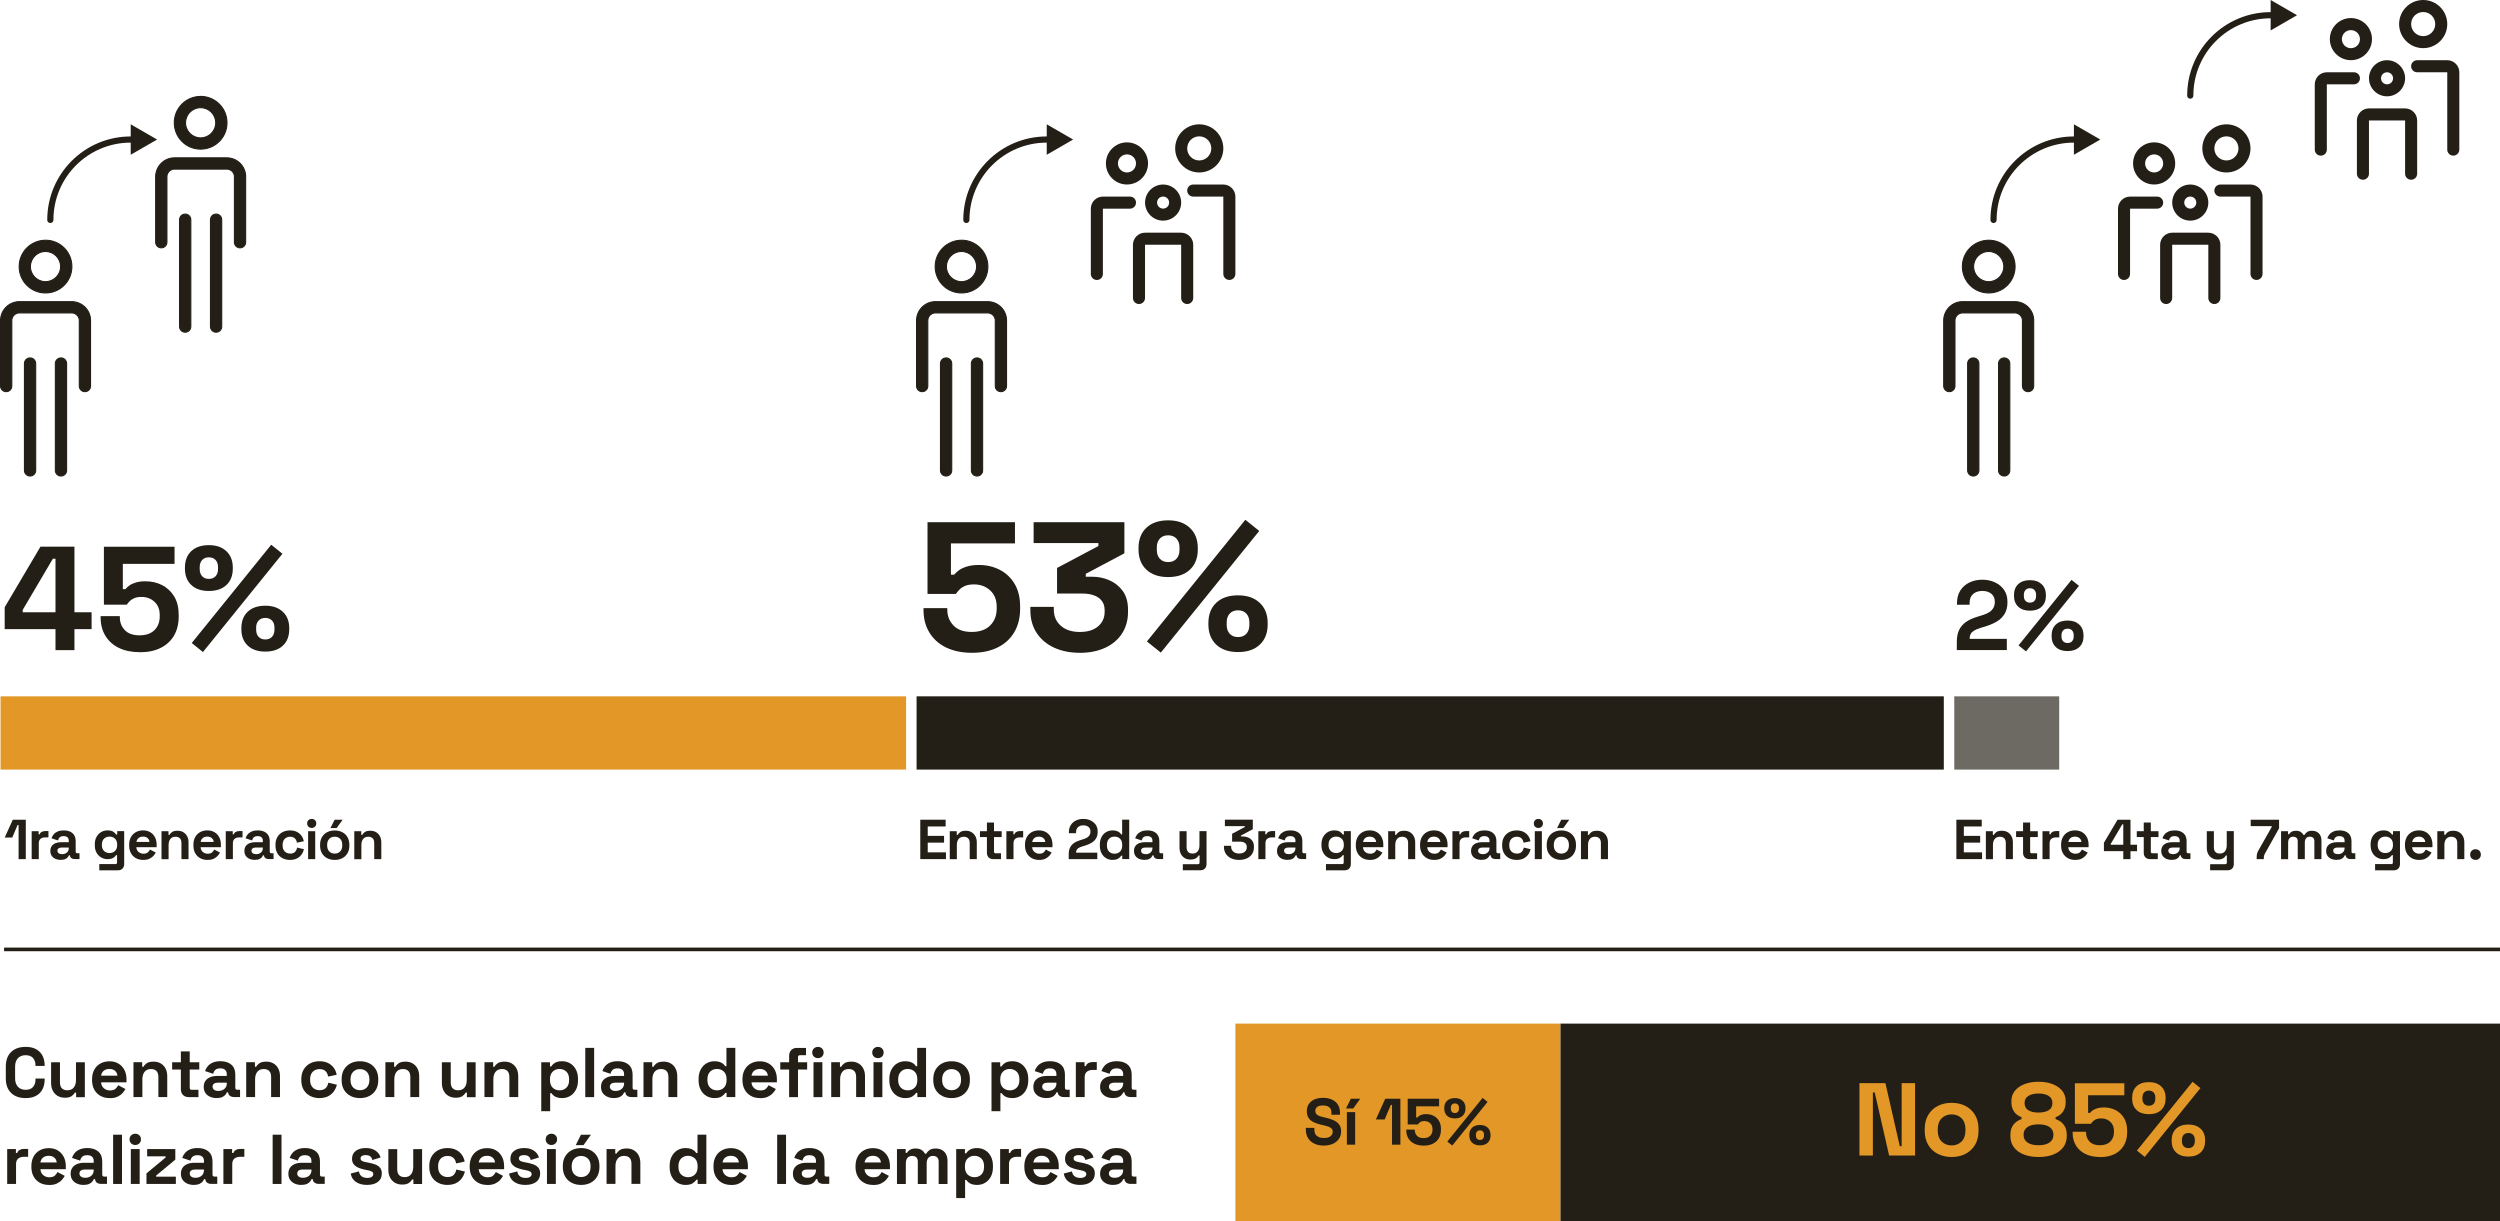<svg xmlns="http://www.w3.org/2000/svg" id="Capa_2" data-name="Capa 2" viewBox="0 0 688.35 336.2"><defs><style>      .cls-1 {        stroke-width: .3px;      }      .cls-1, .cls-2 {        stroke-miterlimit: 10;      }      .cls-1, .cls-2, .cls-3 {        stroke: #231e16;      }      .cls-1, .cls-4 {        fill: #231e16;      }      .cls-2, .cls-3 {        fill: none;      }      .cls-3 {        stroke-linecap: round;        stroke-linejoin: round;        stroke-width: 1.7px;      }      .cls-5 {        fill: #6d6a64;      }      .cls-5, .cls-4, .cls-6 {        stroke-width: 0px;      }      .cls-6 {        fill: #e29726;      }    </style></defs><g id="Capa_1-2" data-name="Capa 1"><g><g><g><path class="cls-4" d="M7.06,302.35c-1.68,0-3.01-.47-3.99-1.41-.98-.94-1.47-2.28-1.47-4.02v-3.25c0-1.74.49-3.08,1.47-4.02.98-.94,2.31-1.4,3.99-1.4s2.95.46,3.86,1.37c.91.91,1.37,2.16,1.37,3.75v.12h-2.52v-.19c0-.8-.22-1.46-.67-1.98-.45-.52-1.13-.78-2.04-.78s-1.62.28-2.13.83c-.52.56-.77,1.31-.77,2.27v3.33c0,.94.26,1.69.77,2.26.52.56,1.23.84,2.13.84s1.6-.26,2.04-.79c.45-.52.67-1.18.67-1.97v-.35h2.52v.27c0,1.59-.46,2.84-1.37,3.75-.91.91-2.2,1.37-3.86,1.37Z"></path><path class="cls-4" d="M17.82,302.24c-.75,0-1.4-.17-1.97-.51-.56-.34-1-.82-1.31-1.42-.31-.61-.47-1.3-.47-2.09v-5.73h2.44v5.54c0,.72.18,1.27.53,1.63.35.36.86.54,1.52.54.75,0,1.33-.25,1.74-.75.41-.5.62-1.19.62-2.08v-4.88h2.44v9.61h-2.4v-1.26h-.35c-.16.32-.45.64-.87.95-.43.31-1.07.46-1.94.46Z"></path><path class="cls-4" d="M30.19,302.35c-.96,0-1.8-.2-2.53-.61-.73-.41-1.3-.98-1.7-1.72-.41-.74-.61-1.62-.61-2.62v-.23c0-1.01.2-1.88.6-2.62.4-.74.96-1.32,1.69-1.72.72-.41,1.56-.61,2.52-.61s1.76.21,2.46.63,1.24,1,1.63,1.74c.39.74.58,1.61.58,2.59v.83h-6.99c.03.66.27,1.19.74,1.61.46.41,1.03.62,1.71.62s1.19-.15,1.51-.45c.32-.3.57-.63.74-.99l2,1.05c-.18.34-.44.7-.78,1.09-.34.39-.8.73-1.37,1.01s-1.29.42-2.17.42ZM27.84,296.17h4.49c-.05-.55-.27-1-.67-1.34-.39-.34-.91-.5-1.54-.5s-1.18.17-1.57.5-.63.78-.72,1.34Z"></path><path class="cls-4" d="M36.75,302.08v-9.61h2.4v1.26h.35c.16-.33.45-.66.87-.96.43-.3,1.07-.46,1.94-.46.75,0,1.4.17,1.97.51s1,.81,1.31,1.41c.31.6.46,1.3.46,2.1v5.73h-2.44v-5.54c0-.72-.18-1.27-.53-1.63-.36-.36-.86-.54-1.52-.54-.75,0-1.33.25-1.74.75s-.62,1.19-.62,2.08v4.88h-2.44Z"></path><path class="cls-4" d="M51.93,302.08c-.63,0-1.15-.2-1.54-.59-.39-.39-.59-.92-.59-1.58v-5.42h-2.4v-2.01h2.4v-2.98h2.44v2.98h2.63v2.01h-2.63v5c0,.39.18.58.54.58h1.86v2.01h-2.71Z"></path><path class="cls-4" d="M59.69,302.35c-.68,0-1.3-.12-1.84-.36-.54-.24-.97-.59-1.29-1.05-.32-.46-.47-1.02-.47-1.68s.16-1.21.47-1.66.76-.78,1.32-1.01c.56-.23,1.2-.34,1.93-.34h2.63v-.54c0-.45-.14-.82-.43-1.11-.28-.29-.74-.44-1.36-.44s-1.06.14-1.36.42c-.3.28-.49.64-.58,1.08l-2.25-.75c.15-.49.4-.94.75-1.35.34-.41.8-.74,1.38-.99.57-.25,1.28-.38,2.1-.38,1.27,0,2.27.32,3,.95.74.63,1.1,1.55,1.1,2.75v3.58c0,.39.18.58.54.58h.77v2.01h-1.63c-.48,0-.87-.12-1.18-.35-.31-.23-.46-.54-.46-.93v-.02h-.37c-.05.16-.17.36-.35.61-.18.25-.46.47-.85.67-.39.19-.92.29-1.59.29ZM60.12,300.38c.68,0,1.24-.19,1.68-.57s.65-.89.65-1.52v-.19h-2.46c-.45,0-.81.1-1.07.29-.26.19-.39.46-.39.81s.13.63.41.85.67.33,1.18.33Z"></path><path class="cls-4" d="M67.79,302.08v-9.61h2.4v1.26h.35c.16-.33.45-.66.87-.96.43-.3,1.07-.46,1.94-.46.75,0,1.4.17,1.97.51s1,.81,1.31,1.41c.31.6.46,1.3.46,2.1v5.73h-2.44v-5.54c0-.72-.18-1.27-.53-1.63-.36-.36-.86-.54-1.52-.54-.75,0-1.33.25-1.74.75s-.62,1.19-.62,2.08v4.88h-2.44Z"></path><path class="cls-4" d="M87.94,302.35c-.93,0-1.77-.19-2.53-.58-.75-.39-1.35-.95-1.79-1.69-.44-.74-.66-1.63-.66-2.67v-.27c0-1.05.22-1.94.66-2.67s1.04-1.3,1.79-1.69c.76-.39,1.6-.58,2.53-.58s1.71.16,2.36.48c.66.32,1.19.77,1.6,1.33.41.56.67,1.2.8,1.91l-2.36.5c-.05-.39-.17-.74-.35-1.05-.18-.31-.44-.56-.77-.74-.33-.18-.74-.27-1.23-.27s-.93.11-1.33.32c-.39.21-.7.53-.93.95-.23.42-.34.93-.34,1.54v.19c0,.61.11,1.12.34,1.54.23.42.54.74.93.95.39.21.84.32,1.33.32.74,0,1.29-.19,1.68-.57s.62-.88.73-1.5l2.36.56c-.17.69-.46,1.31-.86,1.87-.41.56-.94,1-1.6,1.33-.66.32-1.45.48-2.36.48Z"></path><path class="cls-4" d="M99.11,302.35c-.96,0-1.82-.19-2.58-.58-.76-.39-1.36-.95-1.8-1.69-.44-.74-.66-1.62-.66-2.65v-.31c0-1.03.22-1.92.66-2.65s1.04-1.3,1.8-1.69c.76-.39,1.62-.58,2.58-.58s1.81.19,2.58.58c.76.39,1.36.95,1.8,1.69.44.74.66,1.62.66,2.65v.31c0,1.03-.22,1.92-.66,2.65-.44.74-1.04,1.3-1.8,1.69-.76.39-1.62.58-2.58.58ZM99.11,300.18c.75,0,1.37-.24,1.86-.73s.74-1.18.74-2.08v-.19c0-.9-.24-1.6-.73-2.08s-1.11-.73-1.87-.73-1.37.24-1.86.73-.74,1.18-.74,2.08v.19c0,.9.25,1.6.74,2.08s1.11.73,1.86.73Z"></path><path class="cls-4" d="M106.12,302.08v-9.61h2.4v1.26h.35c.16-.33.45-.66.87-.96.43-.3,1.07-.46,1.94-.46.75,0,1.4.17,1.97.51s1,.81,1.31,1.41c.31.6.46,1.3.46,2.1v5.73h-2.44v-5.54c0-.72-.18-1.27-.53-1.63-.36-.36-.86-.54-1.52-.54-.75,0-1.33.25-1.74.75s-.62,1.19-.62,2.08v4.88h-2.44Z"></path><path class="cls-4" d="M125.42,302.24c-.75,0-1.4-.17-1.97-.51-.56-.34-1-.82-1.31-1.42-.31-.61-.47-1.3-.47-2.09v-5.73h2.44v5.54c0,.72.18,1.27.53,1.63.35.36.86.54,1.52.54.75,0,1.33-.25,1.74-.75.41-.5.62-1.19.62-2.08v-4.88h2.44v9.61h-2.4v-1.26h-.35c-.16.32-.45.64-.87.95-.43.31-1.07.46-1.94.46Z"></path><path class="cls-4" d="M133.39,302.08v-9.61h2.4v1.26h.35c.16-.33.45-.66.87-.96.43-.3,1.07-.46,1.94-.46.75,0,1.4.17,1.97.51s1,.81,1.31,1.41c.31.6.46,1.3.46,2.1v5.73h-2.44v-5.54c0-.72-.18-1.27-.53-1.63-.36-.36-.86-.54-1.52-.54-.75,0-1.33.25-1.74.75s-.62,1.19-.62,2.08v4.88h-2.44Z"></path><path class="cls-4" d="M149.03,305.96v-13.48h2.4v1.16h.35c.22-.37.56-.71,1.03-1,.46-.29,1.13-.44,2-.44.77,0,1.49.19,2.15.57.66.38,1.19.94,1.59,1.68.4.74.6,1.63.6,2.67v.31c0,1.05-.2,1.94-.6,2.67-.4.74-.93,1.3-1.59,1.68-.66.38-1.38.57-2.15.57-.58,0-1.07-.07-1.46-.2-.39-.13-.71-.31-.95-.52-.24-.21-.43-.43-.57-.65h-.35v4.98h-2.44ZM154.06,300.22c.76,0,1.39-.24,1.89-.73.5-.48.75-1.19.75-2.12v-.19c0-.93-.25-1.64-.76-2.12s-1.13-.73-1.88-.73-1.38.24-1.88.73c-.5.48-.75,1.19-.75,2.12v.19c0,.93.25,1.64.75,2.12.5.48,1.13.73,1.88.73Z"></path><path class="cls-4" d="M161.15,302.08v-13.56h2.44v13.56h-2.44Z"></path><path class="cls-4" d="M169.08,302.35c-.68,0-1.3-.12-1.84-.36-.54-.24-.97-.59-1.29-1.05-.32-.46-.47-1.02-.47-1.68s.16-1.21.47-1.66.76-.78,1.32-1.01c.56-.23,1.2-.34,1.93-.34h2.63v-.54c0-.45-.14-.82-.43-1.11-.28-.29-.74-.44-1.36-.44s-1.06.14-1.36.42c-.3.28-.49.64-.58,1.08l-2.25-.75c.15-.49.4-.94.75-1.35.34-.41.8-.74,1.38-.99.57-.25,1.28-.38,2.1-.38,1.27,0,2.27.32,3,.95.74.63,1.1,1.55,1.1,2.75v3.58c0,.39.18.58.54.58h.77v2.01h-1.63c-.48,0-.87-.12-1.18-.35-.31-.23-.46-.54-.46-.93v-.02h-.37c-.05.16-.17.36-.35.61-.18.25-.46.47-.85.67-.39.19-.92.29-1.59.29ZM169.51,300.38c.68,0,1.24-.19,1.68-.57s.65-.89.65-1.52v-.19h-2.46c-.45,0-.81.1-1.07.29-.26.19-.39.46-.39.81s.13.63.41.85.67.33,1.18.33Z"></path><path class="cls-4" d="M177.18,302.08v-9.61h2.4v1.26h.35c.16-.33.45-.66.87-.96.43-.3,1.07-.46,1.94-.46.75,0,1.4.17,1.97.51s1,.81,1.31,1.41c.31.6.46,1.3.46,2.1v5.73h-2.44v-5.54c0-.72-.18-1.27-.53-1.63-.36-.36-.86-.54-1.52-.54-.75,0-1.33.25-1.74.75s-.62,1.19-.62,2.08v4.88h-2.44Z"></path><path class="cls-4" d="M196.69,302.35c-.76,0-1.48-.19-2.14-.57-.67-.38-1.2-.94-1.6-1.68-.4-.74-.6-1.63-.6-2.67v-.31c0-1.05.2-1.94.6-2.67.4-.74.93-1.29,1.59-1.68.66-.38,1.38-.57,2.15-.57.58,0,1.07.07,1.46.2.39.14.71.31.96.51.25.21.43.43.56.66h.35v-5.06h2.44v13.56h-2.4v-1.16h-.35c-.22.36-.56.69-1.02.99-.46.3-1.13.45-2,.45ZM197.43,300.22c.75,0,1.38-.24,1.88-.73.5-.48.75-1.19.75-2.12v-.19c0-.93-.25-1.64-.75-2.12-.5-.48-1.13-.73-1.89-.73s-1.38.24-1.88.73-.76,1.19-.76,2.12v.19c0,.93.25,1.64.76,2.12.5.48,1.13.73,1.88.73Z"></path><path class="cls-4" d="M209.27,302.35c-.96,0-1.8-.2-2.53-.61-.73-.41-1.3-.98-1.7-1.72-.41-.74-.61-1.62-.61-2.62v-.23c0-1.01.2-1.88.6-2.62.4-.74.96-1.32,1.69-1.72.72-.41,1.56-.61,2.52-.61s1.76.21,2.46.63,1.24,1,1.63,1.74c.39.74.58,1.61.58,2.59v.83h-6.99c.03.66.27,1.19.74,1.61.46.41,1.03.62,1.71.62s1.19-.15,1.51-.45c.32-.3.57-.63.74-.99l2,1.05c-.18.34-.44.7-.78,1.09-.34.39-.8.73-1.37,1.01s-1.29.42-2.17.42ZM206.93,296.17h4.49c-.05-.55-.27-1-.67-1.34-.39-.34-.91-.5-1.54-.5s-1.18.17-1.57.5-.63.78-.72,1.34Z"></path><path class="cls-4" d="M217.28,302.08v-7.59h-2.44v-2.01h2.44v-1.78c0-.66.2-1.19.59-1.58.39-.39.91-.59,1.54-.59h2.52v2.01h-1.67c-.36,0-.54.19-.54.58v1.36h2.52v2.01h-2.52v7.59h-2.44Z"></path><path class="cls-4" d="M225.21,291.35c-.44,0-.81-.14-1.11-.43-.3-.28-.46-.66-.46-1.12s.15-.84.46-1.12c.3-.28.67-.43,1.11-.43s.83.14,1.12.43c.3.29.45.66.45,1.12s-.15.84-.45,1.12-.67.43-1.12.43ZM223.99,302.08v-9.61h2.44v9.61h-2.44Z"></path><path class="cls-4" d="M228.87,302.08v-9.61h2.4v1.26h.35c.16-.33.45-.66.87-.96.43-.3,1.07-.46,1.94-.46.75,0,1.4.17,1.97.51s1,.81,1.31,1.41c.31.6.46,1.3.46,2.1v5.73h-2.44v-5.54c0-.72-.18-1.27-.53-1.63-.36-.36-.86-.54-1.52-.54-.75,0-1.33.25-1.74.75s-.62,1.19-.62,2.08v4.88h-2.44Z"></path><path class="cls-4" d="M241.73,291.35c-.44,0-.81-.14-1.11-.43-.3-.28-.46-.66-.46-1.12s.15-.84.46-1.12c.3-.28.67-.43,1.11-.43s.83.14,1.12.43c.3.29.45.66.45,1.12s-.15.84-.45,1.12-.67.43-1.12.43ZM240.51,302.08v-9.61h2.44v9.61h-2.44Z"></path><path class="cls-4" d="M249.21,302.35c-.76,0-1.48-.19-2.14-.57-.67-.38-1.2-.94-1.6-1.68-.4-.74-.6-1.63-.6-2.67v-.31c0-1.05.2-1.94.6-2.67.4-.74.93-1.29,1.59-1.68.66-.38,1.38-.57,2.15-.57.58,0,1.07.07,1.46.2.39.14.71.31.96.51.25.21.43.43.56.66h.35v-5.06h2.44v13.56h-2.4v-1.16h-.35c-.22.36-.56.69-1.02.99-.46.3-1.13.45-2,.45ZM249.95,300.22c.75,0,1.38-.24,1.88-.73.5-.48.75-1.19.75-2.12v-.19c0-.93-.25-1.64-.75-2.12-.5-.48-1.13-.73-1.89-.73s-1.38.24-1.88.73-.76,1.19-.76,2.12v.19c0,.93.25,1.64.76,2.12.5.48,1.13.73,1.88.73Z"></path><path class="cls-4" d="M262.01,302.35c-.96,0-1.82-.19-2.58-.58-.76-.39-1.36-.95-1.8-1.69-.44-.74-.66-1.62-.66-2.65v-.31c0-1.03.22-1.92.66-2.65s1.04-1.3,1.8-1.69c.76-.39,1.62-.58,2.58-.58s1.81.19,2.58.58c.76.39,1.36.95,1.8,1.69.44.74.66,1.62.66,2.65v.31c0,1.03-.22,1.92-.66,2.65-.44.74-1.04,1.3-1.8,1.69-.76.39-1.62.58-2.58.58ZM262.01,300.18c.75,0,1.37-.24,1.86-.73s.74-1.18.74-2.08v-.19c0-.9-.24-1.6-.73-2.08s-1.11-.73-1.87-.73-1.37.24-1.86.73-.74,1.18-.74,2.08v.19c0,.9.25,1.6.74,2.08s1.11.73,1.86.73Z"></path><path class="cls-4" d="M273,305.96v-13.48h2.4v1.16h.35c.22-.37.56-.71,1.03-1,.46-.29,1.13-.44,2-.44.77,0,1.49.19,2.15.57.66.38,1.19.94,1.59,1.68.4.74.6,1.63.6,2.67v.31c0,1.05-.2,1.94-.6,2.67-.4.74-.93,1.3-1.59,1.68-.66.38-1.38.57-2.15.57-.58,0-1.07-.07-1.46-.2-.39-.13-.71-.31-.95-.52-.24-.21-.43-.43-.57-.65h-.35v4.98h-2.44ZM278.04,300.22c.76,0,1.39-.24,1.89-.73.5-.48.75-1.19.75-2.12v-.19c0-.93-.25-1.64-.76-2.12s-1.13-.73-1.88-.73-1.38.24-1.88.73c-.5.48-.75,1.19-.75,2.12v.19c0,.93.25,1.64.75,2.12.5.48,1.13.73,1.88.73Z"></path><path class="cls-4" d="M288.12,302.35c-.68,0-1.3-.12-1.84-.36-.54-.24-.97-.59-1.29-1.05-.32-.46-.47-1.02-.47-1.68s.16-1.21.47-1.66.76-.78,1.32-1.01c.56-.23,1.2-.34,1.93-.34h2.63v-.54c0-.45-.14-.82-.43-1.11-.28-.29-.74-.44-1.36-.44s-1.06.14-1.36.42c-.3.28-.49.64-.58,1.08l-2.25-.75c.15-.49.4-.94.75-1.35.34-.41.8-.74,1.38-.99.57-.25,1.28-.38,2.1-.38,1.27,0,2.27.32,3,.95.74.63,1.1,1.55,1.1,2.75v3.58c0,.39.18.58.54.58h.77v2.01h-1.63c-.48,0-.87-.12-1.18-.35-.31-.23-.46-.54-.46-.93v-.02h-.37c-.05.16-.17.36-.35.61-.18.25-.46.47-.85.67-.39.19-.92.29-1.59.29ZM288.55,300.38c.68,0,1.24-.19,1.68-.57s.65-.89.65-1.52v-.19h-2.46c-.45,0-.81.1-1.07.29-.26.19-.39.46-.39.81s.13.63.41.85.67.33,1.18.33Z"></path><path class="cls-4" d="M296.22,302.08v-9.61h2.4v1.08h.35c.14-.39.38-.67.71-.85s.71-.27,1.15-.27h1.16v2.17h-1.2c-.62,0-1.13.17-1.53.49s-.6.84-.6,1.52v5.46h-2.44Z"></path><path class="cls-4" d="M306.5,302.35c-.68,0-1.3-.12-1.84-.36-.54-.24-.97-.59-1.29-1.05-.32-.46-.47-1.02-.47-1.68s.16-1.21.47-1.66.76-.78,1.32-1.01c.56-.23,1.2-.34,1.93-.34h2.63v-.54c0-.45-.14-.82-.43-1.11-.28-.29-.74-.44-1.36-.44s-1.06.14-1.36.42c-.3.28-.49.64-.58,1.08l-2.25-.75c.15-.49.4-.94.75-1.35.34-.41.8-.74,1.38-.99.57-.25,1.28-.38,2.1-.38,1.27,0,2.27.32,3,.95.74.63,1.1,1.55,1.1,2.75v3.58c0,.39.18.58.54.58h.77v2.01h-1.63c-.48,0-.87-.12-1.18-.35-.31-.23-.46-.54-.46-.93v-.02h-.37c-.05.16-.17.36-.35.61-.18.25-.46.47-.85.67-.39.19-.92.29-1.59.29ZM306.93,300.38c.68,0,1.24-.19,1.68-.57s.65-.89.65-1.52v-.19h-2.46c-.45,0-.81.1-1.07.29-.26.19-.39.46-.39.81s.13.63.41.85.67.33,1.18.33Z"></path><path class="cls-4" d="M1.98,325.99v-9.61h2.4v1.08h.35c.14-.39.38-.67.71-.85s.71-.27,1.15-.27h1.16v2.17h-1.2c-.62,0-1.13.17-1.53.49s-.6.84-.6,1.52v5.46H1.98Z"></path><path class="cls-4" d="M13.48,326.26c-.96,0-1.8-.2-2.53-.61-.73-.41-1.3-.98-1.7-1.72-.41-.74-.61-1.62-.61-2.62v-.23c0-1.01.2-1.88.6-2.62.4-.74.96-1.32,1.69-1.72.72-.41,1.56-.61,2.52-.61s1.76.21,2.46.63,1.24,1,1.63,1.74c.39.74.58,1.61.58,2.59v.83h-6.99c.03.66.27,1.19.74,1.61.46.41,1.03.62,1.71.62s1.19-.15,1.51-.45c.32-.3.57-.63.74-.99l2,1.05c-.18.34-.44.7-.78,1.09-.34.39-.8.73-1.37,1.01s-1.29.42-2.17.42ZM11.13,320.08h4.49c-.05-.55-.27-1-.67-1.34-.39-.34-.91-.5-1.54-.5s-1.18.17-1.57.5-.63.78-.72,1.34Z"></path><path class="cls-4" d="M23.05,326.26c-.68,0-1.3-.12-1.84-.36-.54-.24-.97-.59-1.29-1.05-.32-.46-.47-1.02-.47-1.68s.16-1.21.47-1.66.76-.78,1.32-1.01c.56-.23,1.2-.34,1.93-.34h2.63v-.54c0-.45-.14-.82-.43-1.11-.28-.29-.74-.44-1.36-.44s-1.06.14-1.36.42c-.3.28-.49.64-.58,1.08l-2.25-.75c.15-.49.4-.94.75-1.35.34-.41.8-.74,1.38-.99.57-.25,1.28-.38,2.1-.38,1.27,0,2.27.32,3,.95.74.63,1.1,1.55,1.1,2.75v3.58c0,.39.18.58.54.58h.77v2.01h-1.63c-.48,0-.87-.12-1.18-.35-.31-.23-.46-.54-.46-.93v-.02h-.37c-.05.16-.17.36-.35.61-.18.25-.46.47-.85.67-.39.19-.92.29-1.59.29ZM23.47,324.29c.68,0,1.24-.19,1.68-.57s.65-.89.65-1.52v-.19h-2.46c-.45,0-.81.1-1.07.29-.26.19-.39.46-.39.81s.13.63.41.85.67.33,1.18.33Z"></path><path class="cls-4" d="M31.15,325.99v-13.56h2.44v13.56h-2.44Z"></path><path class="cls-4" d="M37.24,315.26c-.44,0-.81-.14-1.11-.43-.3-.28-.46-.66-.46-1.12s.15-.84.46-1.12c.3-.28.67-.43,1.11-.43s.83.14,1.12.43c.3.29.45.66.45,1.12s-.15.84-.45,1.12-.67.43-1.12.43ZM36.02,325.99v-9.61h2.44v9.61h-2.44Z"></path><path class="cls-4" d="M40.33,325.99v-2.91l5.27-4.38v-.31h-5.08v-2.01h7.75v2.91l-5.27,4.38v.31h5.42v2.01h-8.1Z"></path><path class="cls-4" d="M53.41,326.26c-.68,0-1.3-.12-1.84-.36-.54-.24-.97-.59-1.29-1.05-.32-.46-.47-1.02-.47-1.68s.16-1.21.47-1.66.76-.78,1.32-1.01c.56-.23,1.2-.34,1.93-.34h2.63v-.54c0-.45-.14-.82-.43-1.11-.28-.29-.74-.44-1.36-.44s-1.06.14-1.36.42c-.3.28-.49.64-.58,1.08l-2.25-.75c.15-.49.4-.94.75-1.35.34-.41.8-.74,1.38-.99.57-.25,1.28-.38,2.1-.38,1.27,0,2.27.32,3,.95.74.63,1.1,1.55,1.1,2.75v3.58c0,.39.18.58.54.58h.77v2.01h-1.63c-.48,0-.87-.12-1.18-.35-.31-.23-.46-.54-.46-.93v-.02h-.37c-.05.16-.17.36-.35.61-.18.25-.46.47-.85.67-.39.19-.92.29-1.59.29ZM53.83,324.29c.68,0,1.24-.19,1.68-.57s.65-.89.65-1.52v-.19h-2.46c-.45,0-.81.1-1.07.29-.26.19-.39.46-.39.81s.13.63.41.85.67.33,1.18.33Z"></path><path class="cls-4" d="M61.51,325.99v-9.61h2.4v1.08h.35c.14-.39.38-.67.71-.85s.71-.27,1.15-.27h1.16v2.17h-1.2c-.62,0-1.13.17-1.53.49s-.6.84-.6,1.52v5.46h-2.44Z"></path><path class="cls-4" d="M75.07,325.99v-13.56h2.44v13.56h-2.44Z"></path><path class="cls-4" d="M83,326.26c-.68,0-1.3-.12-1.84-.36-.54-.24-.97-.59-1.29-1.05-.32-.46-.47-1.02-.47-1.68s.16-1.21.47-1.66.76-.78,1.32-1.01c.56-.23,1.2-.34,1.93-.34h2.63v-.54c0-.45-.14-.82-.43-1.11-.28-.29-.74-.44-1.36-.44s-1.06.14-1.36.42c-.3.28-.49.64-.58,1.08l-2.25-.75c.15-.49.4-.94.75-1.35.34-.41.8-.74,1.38-.99.57-.25,1.28-.38,2.1-.38,1.27,0,2.27.32,3,.95.74.63,1.1,1.55,1.1,2.75v3.58c0,.39.18.58.54.58h.77v2.01h-1.63c-.48,0-.87-.12-1.18-.35-.31-.23-.46-.54-.46-.93v-.02h-.37c-.05.16-.17.36-.35.61-.18.25-.46.47-.85.67-.39.19-.92.29-1.59.29ZM83.43,324.29c.68,0,1.24-.19,1.68-.57s.65-.89.65-1.52v-.19h-2.46c-.45,0-.81.1-1.07.29-.26.19-.39.46-.39.81s.13.63.41.85.67.33,1.18.33Z"></path><path class="cls-4" d="M101.1,326.26c-1.25,0-2.28-.27-3.08-.81-.8-.54-1.29-1.32-1.45-2.33l2.25-.58c.09.45.24.81.46,1.07s.48.44.79.55c.32.11.66.17,1.04.17.57,0,.99-.1,1.26-.3.27-.2.41-.45.41-.75s-.13-.53-.39-.69c-.26-.16-.67-.29-1.24-.4l-.54-.1c-.67-.13-1.29-.31-1.84-.53s-1-.54-1.34-.94-.5-.92-.5-1.55c0-.96.35-1.69,1.05-2.2.7-.51,1.61-.77,2.75-.77,1.07,0,1.96.24,2.67.72.71.48,1.17,1.1,1.39,1.88l-2.27.7c-.1-.49-.31-.84-.63-1.05-.32-.21-.71-.31-1.17-.31s-.82.08-1.07.24c-.25.16-.37.38-.37.67,0,.31.13.54.39.69.26.15.61.26,1.05.34l.54.1c.72.13,1.38.3,1.97.51s1.05.52,1.39.91c.34.39.51.93.51,1.6,0,1.01-.37,1.79-1.09,2.33s-1.71.82-2.93.82Z"></path><path class="cls-4" d="M110.68,326.15c-.75,0-1.4-.17-1.97-.51-.56-.34-1-.82-1.31-1.42-.31-.61-.47-1.3-.47-2.09v-5.73h2.44v5.54c0,.72.18,1.27.53,1.63.35.36.86.54,1.52.54.75,0,1.33-.25,1.74-.75.41-.5.62-1.19.62-2.08v-4.88h2.44v9.61h-2.4v-1.26h-.35c-.16.32-.45.64-.87.95-.43.31-1.07.46-1.94.46Z"></path><path class="cls-4" d="M123.18,326.26c-.93,0-1.77-.19-2.53-.58-.75-.39-1.35-.95-1.79-1.69-.44-.74-.66-1.63-.66-2.67v-.27c0-1.05.22-1.94.66-2.67s1.04-1.3,1.79-1.69c.76-.39,1.6-.58,2.53-.58s1.71.16,2.36.48c.66.32,1.19.77,1.6,1.33.41.56.67,1.2.8,1.91l-2.36.5c-.05-.39-.17-.74-.35-1.05-.18-.31-.44-.56-.77-.74-.33-.18-.74-.27-1.23-.27s-.93.11-1.33.32c-.39.21-.7.53-.93.95-.23.42-.34.93-.34,1.54v.19c0,.61.11,1.12.34,1.54.23.42.54.74.93.95.39.21.84.32,1.33.32.74,0,1.29-.19,1.68-.57s.62-.88.73-1.5l2.36.56c-.17.69-.46,1.31-.86,1.87-.41.56-.94,1-1.6,1.33-.66.32-1.45.48-2.36.48Z"></path><path class="cls-4" d="M134.16,326.26c-.96,0-1.8-.2-2.53-.61-.73-.41-1.3-.98-1.7-1.72-.41-.74-.61-1.62-.61-2.62v-.23c0-1.01.2-1.88.6-2.62.4-.74.96-1.32,1.69-1.72.72-.41,1.56-.61,2.52-.61s1.76.21,2.46.63,1.24,1,1.63,1.74c.39.74.58,1.61.58,2.59v.83h-6.99c.03.66.27,1.19.74,1.61.46.41,1.03.62,1.71.62s1.19-.15,1.51-.45c.32-.3.57-.63.74-.99l2,1.05c-.18.34-.44.7-.78,1.09-.34.39-.8.73-1.37,1.01s-1.29.42-2.17.42ZM131.82,320.08h4.49c-.05-.55-.27-1-.67-1.34-.39-.34-.91-.5-1.54-.5s-1.18.17-1.57.5-.63.78-.72,1.34Z"></path><path class="cls-4" d="M144.7,326.26c-1.25,0-2.28-.27-3.08-.81-.8-.54-1.29-1.32-1.45-2.33l2.25-.58c.09.45.24.81.46,1.07s.48.44.79.55c.32.11.66.17,1.04.17.57,0,.99-.1,1.26-.3.27-.2.41-.45.41-.75s-.13-.53-.39-.69c-.26-.16-.67-.29-1.24-.4l-.54-.1c-.67-.13-1.29-.31-1.84-.53s-1-.54-1.34-.94-.5-.92-.5-1.55c0-.96.35-1.69,1.05-2.2.7-.51,1.61-.77,2.75-.77,1.07,0,1.96.24,2.67.72.71.48,1.17,1.1,1.39,1.88l-2.27.7c-.1-.49-.31-.84-.63-1.05-.32-.21-.71-.31-1.17-.31s-.82.08-1.07.24c-.25.16-.37.38-.37.67,0,.31.13.54.39.69.26.15.61.26,1.05.34l.54.1c.72.13,1.38.3,1.97.51s1.05.52,1.39.91c.34.39.51.93.51,1.6,0,1.01-.37,1.79-1.09,2.33s-1.71.82-2.93.82Z"></path><path class="cls-4" d="M151.82,315.26c-.44,0-.81-.14-1.11-.43-.3-.28-.46-.66-.46-1.12s.15-.84.46-1.12c.3-.28.67-.43,1.11-.43s.83.14,1.12.43c.3.29.45.66.45,1.12s-.15.84-.45,1.12-.67.43-1.12.43ZM150.6,325.99v-9.61h2.44v9.61h-2.44Z"></path><path class="cls-4" d="M160.01,326.26c-.96,0-1.82-.19-2.58-.58-.76-.39-1.36-.95-1.8-1.69-.44-.74-.66-1.62-.66-2.65v-.31c0-1.03.22-1.92.66-2.65s1.04-1.3,1.8-1.69c.76-.39,1.62-.58,2.58-.58s1.81.19,2.58.58c.76.39,1.36.95,1.8,1.69.44.74.66,1.62.66,2.65v.31c0,1.03-.22,1.92-.66,2.65-.44.74-1.04,1.3-1.8,1.69-.76.39-1.62.58-2.58.58ZM160.01,324.09c.75,0,1.37-.24,1.86-.73s.74-1.18.74-2.08v-.19c0-.9-.24-1.6-.73-2.08s-1.11-.73-1.87-.73-1.37.24-1.86.73-.74,1.18-.74,2.08v.19c0,.9.25,1.6.74,2.08s1.11.73,1.86.73ZM158.53,315.3l1.43-2.87h2.75l-2.05,2.87h-2.13Z"></path><path class="cls-4" d="M167.01,325.99v-9.61h2.4v1.26h.35c.16-.33.45-.66.87-.96.43-.3,1.07-.46,1.94-.46.75,0,1.4.17,1.97.51s1,.81,1.31,1.41c.31.6.46,1.3.46,2.1v5.73h-2.44v-5.54c0-.72-.18-1.27-.53-1.63-.36-.36-.86-.54-1.52-.54-.75,0-1.33.25-1.74.75s-.62,1.19-.62,2.08v4.88h-2.44Z"></path><path class="cls-4" d="M188.72,326.26c-.76,0-1.48-.19-2.14-.57-.67-.38-1.2-.94-1.6-1.68-.4-.74-.6-1.63-.6-2.67v-.31c0-1.05.2-1.94.6-2.67.4-.74.93-1.29,1.59-1.68.66-.38,1.38-.57,2.15-.57.58,0,1.07.07,1.46.2.39.14.71.31.96.51.25.21.43.43.56.66h.35v-5.06h2.44v13.56h-2.4v-1.16h-.35c-.22.36-.56.69-1.02.99-.46.3-1.13.45-2,.45ZM189.45,324.13c.75,0,1.38-.24,1.88-.73.5-.48.75-1.19.75-2.12v-.19c0-.93-.25-1.64-.75-2.12-.5-.48-1.13-.73-1.89-.73s-1.38.24-1.88.73-.76,1.19-.76,2.12v.19c0,.93.25,1.64.76,2.12.5.48,1.13.73,1.88.73Z"></path><path class="cls-4" d="M201.29,326.26c-.96,0-1.8-.2-2.53-.61-.73-.41-1.3-.98-1.7-1.72-.41-.74-.61-1.62-.61-2.62v-.23c0-1.01.2-1.88.6-2.62.4-.74.96-1.32,1.69-1.72.72-.41,1.56-.61,2.52-.61s1.76.21,2.46.63,1.24,1,1.63,1.74c.39.74.58,1.61.58,2.59v.83h-6.99c.03.66.27,1.19.74,1.61.46.41,1.03.62,1.71.62s1.19-.15,1.51-.45c.32-.3.57-.63.74-.99l2,1.05c-.18.34-.44.7-.78,1.09-.34.39-.8.73-1.37,1.01s-1.29.42-2.17.42ZM198.95,320.08h4.49c-.05-.55-.27-1-.67-1.34-.39-.34-.91-.5-1.54-.5s-1.18.17-1.57.5-.63.78-.72,1.34Z"></path><path class="cls-4" d="M213.99,325.99v-13.56h2.44v13.56h-2.44Z"></path><path class="cls-4" d="M221.92,326.26c-.68,0-1.3-.12-1.84-.36-.54-.24-.97-.59-1.29-1.05-.32-.46-.47-1.02-.47-1.68s.16-1.21.47-1.66.76-.78,1.32-1.01c.56-.23,1.2-.34,1.93-.34h2.63v-.54c0-.45-.14-.82-.43-1.11-.28-.29-.74-.44-1.36-.44s-1.06.14-1.36.42c-.3.28-.49.64-.58,1.08l-2.25-.75c.15-.49.4-.94.75-1.35.34-.41.8-.74,1.38-.99.57-.25,1.28-.38,2.1-.38,1.27,0,2.27.32,3,.95.74.63,1.1,1.55,1.1,2.75v3.58c0,.39.18.58.54.58h.77v2.01h-1.63c-.48,0-.87-.12-1.18-.35-.31-.23-.46-.54-.46-.93v-.02h-.37c-.05.16-.17.36-.35.61-.18.25-.46.47-.85.67-.39.19-.92.29-1.59.29ZM222.34,324.29c.68,0,1.24-.19,1.68-.57s.65-.89.65-1.52v-.19h-2.46c-.45,0-.81.1-1.07.29-.26.19-.39.46-.39.81s.13.63.41.85.67.33,1.18.33Z"></path><path class="cls-4" d="M240.4,326.26c-.96,0-1.8-.2-2.53-.61-.73-.41-1.3-.98-1.7-1.72-.41-.74-.61-1.62-.61-2.62v-.23c0-1.01.2-1.88.6-2.62.4-.74.96-1.32,1.69-1.72.72-.41,1.56-.61,2.52-.61s1.76.21,2.46.63,1.24,1,1.63,1.74c.39.74.58,1.61.58,2.59v.83h-6.99c.03.66.27,1.19.74,1.61.46.41,1.03.62,1.71.62s1.19-.15,1.51-.45c.32-.3.57-.63.74-.99l2,1.05c-.18.34-.44.7-.78,1.09-.34.39-.8.73-1.37,1.01s-1.29.42-2.17.42ZM238.06,320.08h4.49c-.05-.55-.27-1-.67-1.34-.39-.34-.91-.5-1.54-.5s-1.18.17-1.57.5-.63.78-.72,1.34Z"></path><path class="cls-4" d="M246.97,325.99v-9.61h2.4v1.05h.35c.17-.32.45-.6.83-.84.39-.24.9-.36,1.53-.36.68,0,1.23.13,1.65.4.41.26.73.61.95,1.04h.35c.22-.41.53-.75.93-1.03s.97-.41,1.71-.41c.59,0,1.13.13,1.62.38s.87.63,1.16,1.14c.29.51.44,1.15.44,1.93v6.32h-2.44v-6.14c0-.53-.13-.93-.41-1.19s-.65-.4-1.14-.4c-.56,0-.98.18-1.29.53s-.46.86-.46,1.52v5.68h-2.44v-6.14c0-.53-.14-.93-.41-1.19-.27-.26-.65-.4-1.14-.4-.56,0-.99.18-1.29.53-.3.36-.46.86-.46,1.52v5.68h-2.44Z"></path><path class="cls-4" d="M263.28,329.87v-13.48h2.4v1.16h.35c.22-.37.56-.71,1.03-1,.46-.29,1.13-.44,2-.44.77,0,1.49.19,2.15.57.66.38,1.19.94,1.59,1.68.4.74.6,1.63.6,2.67v.31c0,1.05-.2,1.94-.6,2.67-.4.74-.93,1.3-1.59,1.68-.66.38-1.38.57-2.15.57-.58,0-1.07-.07-1.46-.2-.39-.13-.71-.31-.95-.52-.24-.21-.43-.43-.57-.65h-.35v4.98h-2.44ZM268.31,324.13c.76,0,1.39-.24,1.89-.73.5-.48.75-1.19.75-2.12v-.19c0-.93-.25-1.64-.76-2.12s-1.13-.73-1.88-.73-1.38.24-1.88.73c-.5.48-.75,1.19-.75,2.12v.19c0,.93.25,1.64.75,2.12.5.48,1.13.73,1.88.73Z"></path><path class="cls-4" d="M275.38,325.99v-9.61h2.4v1.08h.35c.14-.39.38-.67.71-.85s.71-.27,1.15-.27h1.16v2.17h-1.2c-.62,0-1.13.17-1.53.49s-.6.84-.6,1.52v5.46h-2.44Z"></path><path class="cls-4" d="M286.88,326.26c-.96,0-1.8-.2-2.53-.61-.73-.41-1.3-.98-1.7-1.72-.41-.74-.61-1.62-.61-2.62v-.23c0-1.01.2-1.88.6-2.62.4-.74.96-1.32,1.69-1.72.72-.41,1.56-.61,2.52-.61s1.76.21,2.46.63,1.24,1,1.63,1.74c.39.74.58,1.61.58,2.59v.83h-6.99c.03.66.27,1.19.74,1.61.46.41,1.03.62,1.71.62s1.19-.15,1.51-.45c.32-.3.57-.63.74-.99l2,1.05c-.18.34-.44.7-.78,1.09-.34.39-.8.73-1.37,1.01s-1.29.42-2.17.42ZM284.53,320.08h4.49c-.05-.55-.27-1-.67-1.34-.39-.34-.91-.5-1.54-.5s-1.18.17-1.57.5-.63.78-.72,1.34Z"></path><path class="cls-4" d="M297.42,326.26c-1.25,0-2.28-.27-3.08-.81-.8-.54-1.29-1.32-1.45-2.33l2.25-.58c.09.45.24.81.46,1.07s.48.44.79.55c.32.11.66.17,1.04.17.57,0,.99-.1,1.26-.3.27-.2.41-.45.41-.75s-.13-.53-.39-.69c-.26-.16-.67-.29-1.24-.4l-.54-.1c-.67-.13-1.29-.31-1.84-.53s-1-.54-1.34-.94-.5-.92-.5-1.55c0-.96.35-1.69,1.05-2.2.7-.51,1.61-.77,2.75-.77,1.07,0,1.96.24,2.67.72.71.48,1.17,1.1,1.39,1.88l-2.27.7c-.1-.49-.31-.84-.63-1.05-.32-.21-.71-.31-1.17-.31s-.82.08-1.07.24c-.25.16-.37.38-.37.67,0,.31.13.54.39.69.26.15.61.26,1.05.34l.54.1c.72.13,1.38.3,1.97.51s1.05.52,1.39.91c.34.39.51.93.51,1.6,0,1.01-.37,1.79-1.09,2.33s-1.71.82-2.93.82Z"></path><path class="cls-4" d="M306.5,326.26c-.68,0-1.3-.12-1.84-.36-.54-.24-.97-.59-1.29-1.05-.32-.46-.47-1.02-.47-1.68s.16-1.21.47-1.66.76-.78,1.32-1.01c.56-.23,1.2-.34,1.93-.34h2.63v-.54c0-.45-.14-.82-.43-1.11-.28-.29-.74-.44-1.36-.44s-1.06.14-1.36.42c-.3.28-.49.64-.58,1.08l-2.25-.75c.15-.49.4-.94.75-1.35.34-.41.8-.74,1.38-.99.57-.25,1.28-.38,2.1-.38,1.27,0,2.27.32,3,.95.74.63,1.1,1.55,1.1,2.75v3.58c0,.39.18.58.54.58h.77v2.01h-1.63c-.48,0-.87-.12-1.18-.35-.31-.23-.46-.54-.46-.93v-.02h-.37c-.05.16-.17.36-.35.61-.18.25-.46.47-.85.67-.39.19-.92.29-1.59.29ZM306.92,324.29c.68,0,1.24-.19,1.68-.57s.65-.89.65-1.52v-.19h-2.46c-.45,0-.81.1-1.07.29-.26.19-.39.46-.39.81s.13.63.41.85.67.33,1.18.33Z"></path></g><rect class="cls-6" x="340.15" y="281.84" width="89.52" height="54.37"></rect><rect class="cls-4" x="429.67" y="281.84" width="258.68" height="54.37"></rect><g><path class="cls-4" d="M364.51,315.43c-.98,0-1.84-.17-2.58-.52-.75-.35-1.33-.85-1.75-1.5-.42-.65-.63-1.43-.63-2.35v-.51h2.35v.51c0,.76.23,1.33.7,1.71s1.11.57,1.92.57,1.43-.16,1.83-.49c.4-.33.6-.74.6-1.25,0-.35-.1-.63-.3-.85s-.49-.39-.87-.53c-.38-.14-.84-.27-1.38-.39l-.42-.09c-.87-.19-1.61-.44-2.23-.73-.62-.29-1.1-.68-1.43-1.17-.33-.48-.5-1.11-.5-1.88s.18-1.43.55-1.98c.37-.55.89-.97,1.55-1.26.67-.29,1.45-.44,2.36-.44s1.71.15,2.41.46,1.26.77,1.66,1.37c.4.61.6,1.37.6,2.29v.54h-2.35v-.54c0-.48-.09-.87-.28-1.17-.19-.29-.46-.51-.8-.65-.35-.14-.77-.21-1.25-.21-.72,0-1.26.14-1.6.41s-.52.64-.52,1.11c0,.31.08.58.24.79s.41.4.73.54.74.27,1.25.38l.42.09c.9.19,1.69.44,2.36.74.67.3,1.19.7,1.56,1.19.37.49.56,1.13.56,1.9s-.2,1.45-.59,2.03c-.39.58-.95,1.04-1.66,1.37-.72.33-1.56.5-2.54.5Z"></path><path class="cls-4" d="M370.61,305.2l1.34-2.67h2.57l-1.92,2.67h-1.99ZM370.85,315.18v-8.96h2.28v8.96h-2.28Z"></path><path class="cls-4" d="M383.28,315.18v-10.95h-.33l-1.7,4.01h-2.42l2.58-5.71h4.17v12.65h-2.31Z"></path><path class="cls-4" d="M391.99,315.43c-.99,0-1.84-.17-2.56-.52-.72-.35-1.27-.84-1.65-1.48-.39-.64-.58-1.38-.58-2.22v-.18h2.35v.16c0,.6.2,1.12.61,1.54.4.43,1,.64,1.8.64s1.41-.21,1.83-.64.64-.98.64-1.67v-.18c0-.67-.21-1.21-.64-1.61-.43-.4-.96-.6-1.6-.6-.35,0-.64.05-.87.14-.23.1-.42.22-.56.36s-.27.29-.36.43h-2.8v-7.08h8.64v2.1h-6.32v3.09h.33c.12-.16.28-.31.49-.45.2-.14.47-.26.79-.36.33-.1.71-.14,1.16-.14.75,0,1.43.16,2.04.47.61.31,1.1.77,1.47,1.38.37.61.55,1.36.55,2.25v.22c0,.89-.19,1.66-.57,2.31s-.92,1.15-1.64,1.51c-.71.36-1.56.53-2.55.53Z"></path><path class="cls-4" d="M400.59,307.95c-.92,0-1.63-.24-2.15-.73-.52-.49-.78-1.15-.78-2v-.13c0-.85.26-1.53.78-2.01.52-.49,1.23-.73,2.15-.73s1.6.24,2.13.73c.53.49.79,1.16.79,2.01v.13c0,.84-.26,1.51-.78,2-.52.49-1.23.73-2.15.73ZM399.87,315.41l-1.37-1.1,9.72-12.01,1.37,1.1-9.72,12.01ZM400.59,306.47c.35,0,.62-.11.82-.33s.3-.5.3-.85v-.29c0-.35-.1-.63-.3-.85s-.47-.33-.82-.33-.62.11-.82.33-.3.5-.3.85v.29c0,.35.1.63.3.85s.47.33.82.33ZM407.49,315.36c-.92,0-1.63-.24-2.15-.73-.52-.49-.78-1.15-.78-2v-.13c0-.85.26-1.53.78-2.01.52-.49,1.23-.73,2.15-.73s1.6.24,2.13.73c.53.49.79,1.16.79,2.01v.13c0,.84-.26,1.51-.78,2-.52.49-1.23.73-2.15.73ZM407.49,313.88c.35,0,.62-.11.82-.33s.3-.5.3-.85v-.29c0-.35-.1-.63-.3-.85s-.47-.33-.82-.33-.62.11-.82.33-.3.5-.3.85v.29c0,.35.1.63.3.85s.47.33.82.33Z"></path></g><g><path class="cls-6" d="M511.98,318.17v-19.94h7.15l3.96,17.37h.51v-17.37h3.7v19.94h-7.15l-3.96-17.37h-.51v17.37h-3.7Z"></path><path class="cls-6" d="M537.36,318.57c-1.41,0-2.67-.29-3.79-.85-1.12-.57-2-1.4-2.65-2.48-.65-1.08-.97-2.38-.97-3.9v-.46c0-1.52.32-2.82.97-3.9.65-1.08,1.53-1.91,2.65-2.48,1.12-.57,2.38-.85,3.79-.85s2.67.28,3.79.85c1.12.57,2,1.4,2.65,2.48.65,1.08.97,2.38.97,3.9v.46c0,1.52-.32,2.82-.97,3.9-.65,1.08-1.53,1.91-2.65,2.48-1.12.57-2.38.85-3.79.85ZM537.36,315.38c1.1,0,2.01-.36,2.73-1.07s1.08-1.73,1.08-3.06v-.28c0-1.33-.36-2.35-1.07-3.06-.71-.71-1.63-1.07-2.75-1.07s-2.01.36-2.73,1.07c-.72.71-1.08,1.73-1.08,3.06v.28c0,1.33.36,2.35,1.08,3.06.72.71,1.63,1.07,2.73,1.07Z"></path><path class="cls-6" d="M561.28,318.57c-1.52,0-2.86-.23-4.03-.68-1.17-.46-2.08-1.12-2.73-1.98-.65-.86-.98-1.88-.98-3.06v-.34c0-.91.16-1.67.48-2.26.32-.6.73-1.07,1.21-1.41.48-.34.94-.58,1.38-.71v-.51c-.44-.15-.87-.4-1.31-.74-.44-.34-.79-.8-1.07-1.37-.28-.57-.41-1.25-.41-2.05v-.34c0-1.04.31-1.96.93-2.75.62-.79,1.49-1.4,2.61-1.85,1.12-.45,2.43-.67,3.93-.67s2.81.22,3.93.67c1.12.45,1.99,1.06,2.61,1.85.62.79.93,1.7.93,2.75v.34c0,.8-.14,1.48-.41,2.05-.28.57-.63,1.02-1.05,1.37s-.87.59-1.32.74v.51c.46.13.92.37,1.4.71.47.34.87.81,1.2,1.41.32.6.48,1.35.48,2.26v.34c0,1.18-.33,2.2-.98,3.06-.65.86-1.57,1.52-2.73,1.98-1.17.46-2.51.68-4.03.68ZM561.28,315.33c1.31,0,2.32-.25,3.03-.75.71-.5,1.07-1.17,1.07-2.01v-.23c0-.83-.35-1.5-1.04-2.01-.69-.5-1.71-.75-3.06-.75s-2.34.25-3.05.75c-.7.5-1.05,1.17-1.05,2.01v.23c0,.84.36,1.5,1.07,2.01.71.5,1.72.75,3.03.75ZM561.28,306.33c1.21,0,2.15-.22,2.82-.65s1-1.05,1-1.85v-.23c0-.8-.34-1.41-1.03-1.85-.68-.44-1.61-.66-2.79-.66s-2.11.22-2.79.66c-.68.44-1.03,1.05-1.03,1.85v.23c0,.8.33,1.42,1,1.85s1.6.65,2.82.65Z"></path><path class="cls-6" d="M578.23,318.57c-1.56,0-2.9-.28-4.03-.83s-2-1.33-2.61-2.33c-.61-1.01-.91-2.17-.91-3.5v-.29h3.7v.26c0,.95.32,1.76.95,2.44.64.67,1.58,1.01,2.83,1.01s2.22-.34,2.89-1.01c.67-.67,1.01-1.55,1.01-2.63v-.28c0-1.06-.34-1.91-1.01-2.53-.67-.63-1.51-.94-2.52-.94-.55,0-1.01.08-1.37.23-.36.15-.65.34-.88.57-.23.23-.42.46-.57.68h-4.41v-11.16h13.61v3.3h-9.97v4.87h.51c.19-.25.45-.48.77-.71.32-.23.74-.42,1.25-.57.51-.15,1.12-.23,1.82-.23,1.18,0,2.25.25,3.22.74.97.49,1.74,1.22,2.32,2.18.58.96.87,2.14.87,3.55v.34c0,1.41-.3,2.62-.9,3.65-.6,1.03-1.46,1.82-2.58,2.38-1.12.56-2.46.84-4.02.84Z"></path><path class="cls-6" d="M591.67,306.78c-1.44,0-2.57-.38-3.39-1.15s-1.22-1.82-1.22-3.15v-.2c0-1.35.41-2.41,1.22-3.18s1.95-1.15,3.39-1.15,2.52.38,3.36,1.15,1.25,1.83,1.25,3.18v.2c0,1.33-.41,2.38-1.22,3.15-.82.77-1.95,1.15-3.39,1.15ZM590.54,318.54l-2.16-1.74,15.32-18.94,2.16,1.74-15.32,18.94ZM591.67,304.45c.55,0,.98-.17,1.3-.51.31-.34.47-.79.47-1.34v-.46c0-.55-.16-1-.47-1.34-.31-.34-.75-.51-1.3-.51s-.98.17-1.3.51c-.31.34-.47.79-.47,1.34v.46c0,.55.16,1,.47,1.34.31.34.75.51,1.3.51ZM602.55,318.46c-1.44,0-2.57-.38-3.39-1.15s-1.22-1.82-1.22-3.15v-.2c0-1.35.41-2.41,1.22-3.18s1.95-1.15,3.39-1.15,2.52.38,3.36,1.15,1.25,1.83,1.25,3.18v.2c0,1.33-.41,2.38-1.22,3.15-.82.77-1.95,1.15-3.39,1.15ZM602.55,316.12c.55,0,.98-.17,1.3-.51.31-.34.47-.79.47-1.34v-.46c0-.55-.16-1-.47-1.34-.31-.34-.75-.51-1.3-.51s-.98.17-1.3.51c-.31.34-.47.79-.47,1.34v.46c0,.55.16,1,.47,1.34.31.34.75.51,1.3.51Z"></path></g></g><g><g><path class="cls-4" d="M5.12,236.55v-9.39h-.28l-1.46,3.44H1.3l2.22-4.9h3.58v10.85h-1.98Z"></path><path class="cls-4" d="M8.72,236.55v-7.69h1.92v.87h.28c.11-.31.3-.54.57-.68.26-.14.57-.22.92-.22h.93v1.74h-.96c-.5,0-.9.13-1.22.39-.32.26-.48.67-.48,1.22v4.37h-1.95Z"></path><path class="cls-4" d="M16.74,236.77c-.55,0-1.04-.1-1.47-.29-.43-.19-.78-.47-1.03-.84-.25-.37-.38-.81-.38-1.34s.13-.97.38-1.33.6-.62,1.05-.81c.45-.18.96-.27,1.54-.27h2.11v-.43c0-.36-.11-.66-.34-.89-.23-.23-.59-.35-1.08-.35s-.85.11-1.08.33c-.24.22-.39.51-.46.86l-1.8-.6c.12-.39.32-.75.6-1.08.27-.33.64-.59,1.1-.79.46-.2,1.02-.3,1.68-.3,1.01,0,1.81.25,2.4.76.59.51.88,1.24.88,2.2v2.87c0,.31.14.46.43.46h.62v1.61h-1.3c-.38,0-.7-.09-.95-.28-.25-.19-.37-.43-.37-.74v-.02h-.29c-.04.12-.13.29-.28.49-.14.2-.37.38-.68.53-.31.16-.73.23-1.27.23ZM17.08,235.19c.55,0,1-.15,1.34-.46.35-.3.52-.71.52-1.22v-.15h-1.97c-.36,0-.65.08-.85.23-.21.15-.31.37-.31.65s.11.51.33.68.53.26.95.26Z"></path><path class="cls-4" d="M26.1,232.74v-.25c0-.81.16-1.5.48-2.07s.75-1.01,1.28-1.32,1.11-.46,1.74-.46c.7,0,1.23.12,1.6.37.36.25.62.51.79.77h.28v-.93h1.92v9.05c0,.53-.16.95-.46,1.26-.31.32-.72.47-1.24.47h-5.15v-1.71h4.46c.29,0,.43-.15.43-.46v-2h-.28c-.1.17-.25.33-.43.5-.19.17-.43.31-.74.43-.31.11-.7.17-1.18.17-.63,0-1.21-.15-1.74-.46s-.96-.74-1.28-1.32c-.32-.57-.48-1.26-.48-2.07ZM30.16,234.88c.6,0,1.1-.19,1.5-.57.4-.38.6-.92.6-1.61v-.16c0-.7-.2-1.24-.6-1.62-.4-.38-.9-.57-1.51-.57s-1.1.19-1.5.57c-.4.38-.6.92-.6,1.62v.16c0,.69.2,1.23.6,1.61.4.38.9.57,1.5.57Z"></path><path class="cls-4" d="M39.43,236.77c-.76,0-1.44-.16-2.02-.49-.58-.33-1.04-.79-1.36-1.38-.33-.59-.49-1.29-.49-2.1v-.19c0-.81.16-1.51.48-2.1.32-.59.77-1.05,1.35-1.38.58-.33,1.25-.49,2.01-.49s1.41.17,1.97.5c.56.33.99.8,1.3,1.39s.46,1.28.46,2.07v.67h-5.59c.02.53.22.96.59,1.29.37.33.83.5,1.36.5s.95-.12,1.21-.36c.26-.24.46-.5.59-.79l1.6.84c-.14.27-.35.56-.63.88-.27.32-.64.58-1.09.81-.45.22-1.03.33-1.74.33ZM37.56,231.82h3.6c-.04-.44-.22-.8-.54-1.07s-.73-.4-1.23-.4-.95.13-1.25.4c-.31.27-.5.62-.57,1.07Z"></path><path class="cls-4" d="M44.47,236.55v-7.69h1.92v1.01h.28c.12-.27.36-.52.7-.77s.86-.36,1.55-.36c.6,0,1.12.14,1.57.41.45.27.8.65,1.05,1.13s.37,1.04.37,1.68v4.59h-1.95v-4.43c0-.58-.14-1.01-.43-1.3s-.69-.43-1.22-.43c-.6,0-1.06.2-1.39.6-.33.4-.5.95-.5,1.67v3.91h-1.95Z"></path><path class="cls-4" d="M57.12,236.77c-.76,0-1.44-.16-2.02-.49-.58-.33-1.04-.79-1.36-1.38-.33-.59-.49-1.29-.49-2.1v-.19c0-.81.16-1.51.48-2.1.32-.59.77-1.05,1.35-1.38.58-.33,1.25-.49,2.01-.49s1.41.17,1.97.5c.56.33.99.8,1.3,1.39s.46,1.28.46,2.07v.67h-5.59c.02.53.22.96.59,1.29.37.33.83.5,1.36.5s.95-.12,1.21-.36c.26-.24.46-.5.59-.79l1.6.84c-.14.27-.35.56-.63.88-.27.32-.64.58-1.09.81-.45.22-1.03.33-1.74.33ZM55.24,231.82h3.6c-.04-.44-.22-.8-.54-1.07s-.73-.4-1.23-.4-.95.13-1.25.4c-.31.27-.5.62-.57,1.07Z"></path><path class="cls-4" d="M62.16,236.55v-7.69h1.92v.87h.28c.11-.31.3-.54.57-.68.26-.14.57-.22.92-.22h.93v1.74h-.96c-.5,0-.9.13-1.22.39-.32.26-.48.67-.48,1.22v4.37h-1.95Z"></path><path class="cls-4" d="M70.17,236.77c-.55,0-1.04-.1-1.47-.29-.43-.19-.78-.47-1.03-.84-.25-.37-.38-.81-.38-1.34s.13-.97.38-1.33.6-.62,1.05-.81c.45-.18.96-.27,1.54-.27h2.11v-.43c0-.36-.11-.66-.34-.89-.23-.23-.59-.35-1.08-.35s-.85.11-1.08.33c-.24.22-.39.51-.46.86l-1.8-.6c.12-.39.32-.75.6-1.08.27-.33.64-.59,1.1-.79.46-.2,1.02-.3,1.68-.3,1.01,0,1.81.25,2.4.76.59.51.88,1.24.88,2.2v2.87c0,.31.14.46.43.46h.62v1.61h-1.3c-.38,0-.7-.09-.95-.28-.25-.19-.37-.43-.37-.74v-.02h-.29c-.04.12-.13.29-.28.49-.14.2-.37.38-.68.53-.31.16-.73.23-1.27.23ZM70.51,235.19c.55,0,1-.15,1.34-.46.35-.3.52-.71.52-1.22v-.15h-1.97c-.36,0-.65.08-.85.23-.21.15-.31.37-.31.65s.11.51.33.68.53.26.95.26Z"></path><path class="cls-4" d="M79.83,236.77c-.74,0-1.42-.16-2.02-.46s-1.08-.76-1.43-1.35c-.35-.59-.53-1.3-.53-2.14v-.22c0-.84.18-1.55.53-2.14.35-.59.83-1.04,1.43-1.35.6-.31,1.28-.46,2.02-.46s1.36.13,1.89.39c.53.26.95.61,1.28,1.06.33.45.54.96.64,1.53l-1.89.4c-.04-.31-.13-.59-.28-.84s-.35-.44-.61-.59c-.26-.14-.59-.22-.98-.22s-.75.09-1.06.26c-.31.17-.56.42-.74.76-.18.34-.27.75-.27,1.23v.15c0,.49.09.9.27,1.23.18.34.43.59.74.76.32.17.67.26,1.06.26.59,0,1.04-.15,1.34-.46.3-.3.5-.71.58-1.2l1.89.45c-.13.55-.36,1.05-.69,1.5-.33.45-.75.8-1.28,1.06-.53.26-1.16.39-1.89.39Z"></path><path class="cls-4" d="M85.82,227.96c-.35,0-.65-.11-.89-.34-.24-.23-.36-.53-.36-.9s.12-.67.36-.9c.24-.23.54-.34.89-.34s.66.11.9.34c.24.23.36.53.36.9s-.12.67-.36.9c-.24.23-.54.34-.9.34ZM84.84,236.55v-7.69h1.95v7.69h-1.95Z"></path><path class="cls-4" d="M92.16,236.77c-.77,0-1.45-.16-2.06-.46-.61-.31-1.09-.76-1.44-1.35-.35-.59-.53-1.3-.53-2.12v-.25c0-.83.18-1.53.53-2.12.35-.59.83-1.04,1.44-1.35.61-.31,1.3-.46,2.06-.46s1.45.15,2.06.46c.61.31,1.09.76,1.44,1.35.35.59.53,1.3.53,2.12v.25c0,.83-.18,1.53-.53,2.12-.35.59-.83,1.04-1.44,1.35-.61.31-1.3.46-2.06.46ZM92.16,235.03c.6,0,1.09-.19,1.49-.58.39-.39.59-.94.59-1.67v-.15c0-.72-.19-1.28-.58-1.67-.39-.39-.89-.58-1.5-.58s-1.1.19-1.49.58c-.39.39-.59.94-.59,1.67v.15c0,.72.2,1.28.59,1.67.39.39.89.58,1.49.58ZM90.98,228l1.15-2.29h2.2l-1.64,2.29h-1.71Z"></path><path class="cls-4" d="M97.55,236.55v-7.69h1.92v1.01h.28c.12-.27.36-.52.7-.77s.86-.36,1.55-.36c.6,0,1.12.14,1.57.41.45.27.8.65,1.05,1.13s.37,1.04.37,1.68v4.59h-1.95v-4.43c0-.58-.14-1.01-.43-1.3s-.69-.43-1.22-.43c-.6,0-1.06.2-1.39.6-.33.4-.5.95-.5,1.67v3.91h-1.95Z"></path></g><g><path class="cls-4" d="M15.28,179v-5.78H1.29v-6.02l9.85-16.68h9.36v18.06h4.72v4.64h-4.72v5.78h-5.21ZM6.25,168.58h9.03v-14.73h-.73l-8.3,14.08v.65Z"></path><path class="cls-4" d="M38.49,179.57c-2.22,0-4.14-.39-5.76-1.18-1.61-.79-2.85-1.9-3.72-3.34s-1.3-3.11-1.3-5v-.41h5.29v.37c0,1.36.45,2.52,1.36,3.48.91.96,2.26,1.44,4.05,1.44s3.17-.48,4.13-1.44c.96-.96,1.44-2.22,1.44-3.76v-.41c0-1.52-.48-2.73-1.44-3.62-.96-.9-2.16-1.34-3.6-1.34-.79,0-1.44.11-1.95.33-.52.22-.94.49-1.26.81s-.6.65-.81.98h-6.31v-15.95h19.45v4.72h-14.24v6.96h.73c.27-.35.64-.69,1.1-1.02s1.06-.6,1.79-.81c.73-.22,1.6-.33,2.6-.33,1.68,0,3.21.35,4.6,1.06,1.38.71,2.49,1.74,3.32,3.11.83,1.37,1.24,3.06,1.24,5.07v.49c0,2.01-.43,3.74-1.28,5.21-.85,1.46-2.08,2.6-3.68,3.4-1.6.8-3.51,1.2-5.74,1.2Z"></path><path class="cls-4" d="M57.51,162.72c-2.06,0-3.67-.55-4.84-1.65-1.17-1.1-1.75-2.6-1.75-4.5v-.28c0-1.93.58-3.44,1.75-4.54,1.17-1.1,2.78-1.65,4.84-1.65s3.61.55,4.8,1.65c1.19,1.1,1.79,2.61,1.79,4.54v.28c0,1.9-.58,3.4-1.75,4.5s-2.78,1.65-4.84,1.65ZM55.88,179.53l-3.09-2.48,21.89-27.06,3.09,2.48-21.89,27.06ZM57.51,159.39c.79,0,1.4-.24,1.85-.73s.67-1.12.67-1.91v-.65c0-.79-.22-1.42-.67-1.91s-1.06-.73-1.85-.73-1.4.24-1.85.73-.67,1.13-.67,1.91v.65c0,.79.22,1.42.67,1.91s1.06.73,1.85.73ZM73.05,179.41c-2.06,0-3.68-.55-4.84-1.65s-1.75-2.6-1.75-4.5v-.29c0-1.93.58-3.44,1.75-4.54s2.78-1.65,4.84-1.65,3.61.55,4.8,1.65,1.79,2.61,1.79,4.54v.29c0,1.9-.58,3.4-1.75,4.5-1.17,1.1-2.78,1.65-4.84,1.65ZM73.05,176.07c.79,0,1.4-.24,1.85-.73s.67-1.12.67-1.91v-.65c0-.79-.22-1.42-.67-1.91s-1.07-.73-1.85-.73-1.4.24-1.85.73c-.45.49-.67,1.12-.67,1.91v.65c0,.79.22,1.42.67,1.91.45.49,1.06.73,1.85.73Z"></path></g><g><path class="cls-4" d="M253.39,236.55v-10.85h6.98v1.86h-4.93v2.59h4.5v1.86h-4.5v2.68h5.02v1.86h-7.07Z"></path><path class="cls-4" d="M261.51,236.55v-7.69h1.92v1.01h.28c.12-.27.36-.52.7-.77s.86-.36,1.55-.36c.6,0,1.12.14,1.57.41.45.27.8.65,1.05,1.13s.37,1.04.37,1.68v4.59h-1.95v-4.43c0-.58-.14-1.01-.43-1.3s-.69-.43-1.22-.43c-.6,0-1.06.2-1.39.6-.33.4-.5.95-.5,1.67v3.91h-1.95Z"></path><path class="cls-4" d="M273.44,236.55c-.51,0-.92-.16-1.23-.47-.32-.32-.47-.74-.47-1.26v-4.34h-1.92v-1.61h1.92v-2.39h1.95v2.39h2.11v1.61h-2.11v4c0,.31.14.46.43.46h1.49v1.61h-2.17Z"></path><path class="cls-4" d="M277.1,236.55v-7.69h1.92v.87h.28c.11-.31.3-.54.57-.68.26-.14.57-.22.92-.22h.93v1.74h-.96c-.5,0-.9.13-1.22.39-.32.26-.48.67-.48,1.22v4.37h-1.95Z"></path><path class="cls-4" d="M286.09,236.77c-.76,0-1.44-.16-2.02-.49-.58-.33-1.04-.79-1.36-1.38-.33-.59-.49-1.29-.49-2.1v-.19c0-.81.16-1.51.48-2.1.32-.59.77-1.05,1.35-1.38.58-.33,1.25-.49,2.01-.49s1.41.17,1.97.5c.56.33.99.8,1.3,1.39s.46,1.28.46,2.07v.67h-5.59c.02.53.22.96.59,1.29.37.33.83.5,1.36.5s.95-.12,1.21-.36c.26-.24.46-.5.59-.79l1.6.84c-.14.27-.35.56-.63.88-.27.32-.64.58-1.09.81-.45.22-1.03.33-1.74.33ZM284.21,231.83h3.6c-.04-.44-.22-.8-.54-1.07s-.73-.4-1.23-.4-.95.13-1.25.4c-.31.27-.5.62-.57,1.07Z"></path><path class="cls-4" d="M294.26,236.55v-1.3c0-.75.12-1.38.37-1.88.25-.5.61-.91,1.08-1.24.47-.33,1.05-.59,1.73-.8l1.04-.33c.38-.12.7-.28.96-.46.26-.18.46-.4.6-.66.14-.26.21-.55.21-.88v-.06c0-.52-.18-.93-.53-1.23-.35-.3-.83-.46-1.44-.46s-1.08.16-1.45.49c-.37.33-.55.79-.55,1.4v.28h-1.98v-.25c0-.79.18-1.45.53-2s.83-.97,1.43-1.26c.6-.29,1.28-.43,2.02-.43s1.42.14,2.01.43c.6.29,1.07.68,1.42,1.19.35.51.52,1.11.52,1.81v.15c0,.69-.14,1.28-.43,1.76s-.67.87-1.15,1.18c-.49.3-1.04.56-1.66.75l-.99.31c-.45.13-.79.28-1.04.44s-.42.34-.52.53c-.1.19-.15.42-.15.69v.06h5.84v1.77h-7.87Z"></path><path class="cls-4" d="M306.3,236.77c-.61,0-1.18-.15-1.71-.46s-.96-.75-1.28-1.34-.48-1.3-.48-2.14v-.25c0-.84.16-1.55.48-2.14s.74-1.04,1.27-1.34c.53-.3,1.1-.46,1.72-.46.46,0,.86.05,1.17.16.32.11.57.25.77.41s.35.34.45.53h.28v-4.05h1.95v10.85h-1.92v-.93h-.28c-.18.29-.45.55-.81.79-.37.24-.9.36-1.6.36ZM306.89,235.06c.6,0,1.1-.19,1.5-.58.4-.39.6-.95.6-1.7v-.15c0-.74-.2-1.31-.6-1.7-.4-.39-.9-.58-1.51-.58s-1.1.19-1.5.58c-.4.39-.6.95-.6,1.7v.15c0,.74.2,1.31.6,1.7.4.39.9.58,1.5.58Z"></path><path class="cls-4" d="M315.11,236.77c-.55,0-1.04-.1-1.47-.29-.43-.19-.78-.47-1.03-.84-.25-.37-.38-.81-.38-1.34s.13-.97.38-1.33.6-.62,1.05-.81c.45-.18.96-.27,1.54-.27h2.11v-.43c0-.36-.11-.66-.34-.89-.23-.23-.59-.35-1.08-.35s-.85.11-1.08.33c-.24.22-.39.51-.46.86l-1.8-.6c.12-.39.32-.75.6-1.08.27-.33.64-.59,1.1-.79.46-.2,1.02-.3,1.68-.3,1.01,0,1.81.25,2.4.76.59.51.88,1.24.88,2.2v2.87c0,.31.14.46.43.46h.62v1.61h-1.3c-.38,0-.7-.09-.95-.28-.25-.19-.37-.43-.37-.74v-.02h-.29c-.04.12-.13.29-.28.49-.14.2-.37.38-.68.53-.31.16-.73.23-1.27.23ZM315.45,235.19c.55,0,1-.15,1.34-.46.35-.3.52-.71.52-1.22v-.15h-1.97c-.36,0-.65.08-.85.23-.21.15-.31.37-.31.65s.11.51.33.68.53.26.95.26Z"></path><path class="cls-4" d="M325.68,239.65v-1.71h4.18c.29,0,.43-.15.43-.46v-1.94h-.28c-.08.18-.21.35-.39.53s-.41.32-.71.43c-.3.11-.68.17-1.15.17-.6,0-1.12-.14-1.57-.41-.45-.27-.8-.65-1.05-1.14s-.37-1.04-.37-1.67v-4.59h1.95v4.43c0,.58.14,1.01.43,1.3.28.29.69.43,1.22.43.6,0,1.06-.2,1.39-.6.33-.4.5-.95.5-1.67v-3.91h1.95v9.05c0,.53-.16.95-.46,1.26-.31.32-.72.47-1.24.47h-4.84Z"></path><path class="cls-4" d="M341.18,236.77c-.82,0-1.54-.14-2.17-.43-.63-.29-1.12-.71-1.48-1.25-.36-.54-.53-1.19-.53-1.93v-.28h1.98v.22c0,.58.2,1.04.6,1.39.4.35.94.52,1.6.52s1.19-.16,1.56-.48c.37-.32.55-.72.55-1.21v-.16c0-.33-.08-.6-.25-.81-.17-.21-.39-.36-.67-.46-.28-.1-.59-.15-.95-.15h-2.17v-2.17l3.5-1.86v-.25h-5.49v-1.77h7.69v2.63l-3.27,1.74v.25h.57c.49,0,.96.1,1.42.29s.84.5,1.14.91c.3.41.45.94.45,1.59v.19c0,.7-.17,1.32-.51,1.84s-.82.92-1.43,1.21c-.62.28-1.33.43-2.15.43Z"></path><path class="cls-4" d="M346.47,236.55v-7.69h1.92v.87h.28c.11-.31.3-.54.57-.68.26-.14.57-.22.92-.22h.93v1.74h-.96c-.5,0-.9.13-1.22.39-.32.26-.48.67-.48,1.22v4.37h-1.95Z"></path><path class="cls-4" d="M354.49,236.77c-.55,0-1.04-.1-1.47-.29-.43-.19-.78-.47-1.03-.84-.25-.37-.38-.81-.38-1.34s.13-.97.38-1.33.6-.62,1.05-.81c.45-.18.96-.27,1.54-.27h2.11v-.43c0-.36-.11-.66-.34-.89-.23-.23-.59-.35-1.08-.35s-.85.11-1.08.33c-.24.22-.39.51-.46.86l-1.8-.6c.12-.39.32-.75.6-1.08.27-.33.64-.59,1.1-.79.46-.2,1.02-.3,1.68-.3,1.01,0,1.81.25,2.4.76.59.51.88,1.24.88,2.2v2.87c0,.31.14.46.43.46h.62v1.61h-1.3c-.38,0-.7-.09-.95-.28-.25-.19-.37-.43-.37-.74v-.02h-.29c-.04.12-.13.29-.28.49-.14.2-.37.38-.68.53-.31.16-.73.23-1.27.23ZM354.83,235.19c.55,0,1-.15,1.34-.46.35-.3.52-.71.52-1.22v-.15h-1.97c-.36,0-.65.08-.85.23-.21.15-.31.37-.31.65s.11.51.33.68.53.26.95.26Z"></path><path class="cls-4" d="M363.85,232.74v-.25c0-.81.16-1.5.48-2.07s.75-1.01,1.28-1.32,1.11-.46,1.74-.46c.7,0,1.23.12,1.6.37.36.25.62.51.79.77h.28v-.93h1.92v9.05c0,.53-.16.95-.46,1.26-.31.32-.72.47-1.24.47h-5.15v-1.71h4.46c.29,0,.43-.15.43-.46v-2h-.28c-.1.17-.25.33-.43.5-.19.17-.43.31-.74.43-.31.11-.7.17-1.18.17-.63,0-1.21-.15-1.74-.46s-.96-.74-1.28-1.32c-.32-.57-.48-1.26-.48-2.07ZM367.91,234.88c.6,0,1.1-.19,1.5-.57.4-.38.6-.92.6-1.61v-.16c0-.7-.2-1.24-.6-1.62-.4-.38-.9-.57-1.51-.57s-1.1.19-1.5.57c-.4.38-.6.92-.6,1.62v.16c0,.69.2,1.23.6,1.61.4.38.9.57,1.5.57Z"></path><path class="cls-4" d="M377.18,236.77c-.76,0-1.44-.16-2.02-.49-.58-.33-1.04-.79-1.36-1.38-.33-.59-.49-1.29-.49-2.1v-.19c0-.81.16-1.51.48-2.1.32-.59.77-1.05,1.35-1.38.58-.33,1.25-.49,2.01-.49s1.41.17,1.97.5c.56.33.99.8,1.3,1.39s.46,1.28.46,2.07v.67h-5.59c.02.53.22.96.59,1.29.37.33.83.5,1.36.5s.95-.12,1.21-.36c.26-.24.46-.5.59-.79l1.6.84c-.14.27-.35.56-.63.88-.27.32-.64.58-1.09.81-.45.22-1.03.33-1.74.33ZM375.31,231.83h3.6c-.04-.44-.22-.8-.54-1.07s-.73-.4-1.23-.4-.95.13-1.25.4c-.31.27-.5.62-.57,1.07Z"></path><path class="cls-4" d="M382.22,236.55v-7.69h1.92v1.01h.28c.12-.27.36-.52.7-.77s.86-.36,1.55-.36c.6,0,1.12.14,1.57.41.45.27.8.65,1.05,1.13s.37,1.04.37,1.68v4.59h-1.95v-4.43c0-.58-.14-1.01-.43-1.3s-.69-.43-1.22-.43c-.6,0-1.06.2-1.39.6-.33.4-.5.95-.5,1.67v3.91h-1.95Z"></path><path class="cls-4" d="M394.87,236.77c-.76,0-1.44-.16-2.02-.49-.58-.33-1.04-.79-1.36-1.38-.33-.59-.49-1.29-.49-2.1v-.19c0-.81.16-1.51.48-2.1.32-.59.77-1.05,1.35-1.38.58-.33,1.25-.49,2.01-.49s1.41.17,1.97.5c.56.33.99.8,1.3,1.39s.46,1.28.46,2.07v.67h-5.59c.02.53.22.96.59,1.29.37.33.83.5,1.36.5s.95-.12,1.21-.36c.26-.24.46-.5.59-.79l1.6.84c-.14.27-.35.56-.63.88-.27.32-.64.58-1.09.81-.45.22-1.03.33-1.74.33ZM392.99,231.83h3.6c-.04-.44-.22-.8-.54-1.07s-.73-.4-1.23-.4-.95.13-1.25.4c-.31.27-.5.62-.57,1.07Z"></path><path class="cls-4" d="M399.91,236.55v-7.69h1.92v.87h.28c.11-.31.3-.54.57-.68.26-.14.57-.22.92-.22h.93v1.74h-.96c-.5,0-.9.13-1.22.39-.32.26-.48.67-.48,1.22v4.37h-1.95Z"></path><path class="cls-4" d="M407.92,236.77c-.55,0-1.04-.1-1.47-.29-.43-.19-.78-.47-1.03-.84-.25-.37-.38-.81-.38-1.34s.13-.97.38-1.33.6-.62,1.05-.81c.45-.18.96-.27,1.54-.27h2.11v-.43c0-.36-.11-.66-.34-.89-.23-.23-.59-.35-1.08-.35s-.85.11-1.08.33c-.24.22-.39.51-.46.86l-1.8-.6c.12-.39.32-.75.6-1.08.27-.33.64-.59,1.1-.79.46-.2,1.02-.3,1.68-.3,1.01,0,1.81.25,2.4.76.59.51.88,1.24.88,2.2v2.87c0,.31.14.46.43.46h.62v1.61h-1.3c-.38,0-.7-.09-.95-.28-.25-.19-.37-.43-.37-.74v-.02h-.29c-.04.12-.13.29-.28.49-.14.2-.37.38-.68.53-.31.16-.73.23-1.27.23ZM408.26,235.19c.55,0,1-.15,1.34-.46.35-.3.52-.71.52-1.22v-.15h-1.97c-.36,0-.65.08-.85.23-.21.15-.31.37-.31.65s.11.51.33.68.53.26.95.26Z"></path><path class="cls-4" d="M417.58,236.77c-.74,0-1.42-.16-2.02-.46s-1.08-.76-1.43-1.35c-.35-.59-.53-1.3-.53-2.14v-.22c0-.84.18-1.55.53-2.14.35-.59.83-1.04,1.43-1.35.6-.31,1.28-.46,2.02-.46s1.36.13,1.89.39c.53.26.95.61,1.28,1.06.33.45.54.96.64,1.53l-1.89.4c-.04-.31-.13-.59-.28-.84s-.35-.44-.61-.59c-.26-.14-.59-.22-.98-.22s-.75.09-1.06.26c-.31.17-.56.42-.74.76-.18.34-.27.75-.27,1.23v.15c0,.49.09.9.27,1.23.18.34.43.59.74.76.32.17.67.26,1.06.26.59,0,1.04-.15,1.34-.46.3-.3.5-.71.58-1.2l1.89.45c-.13.55-.36,1.05-.69,1.5-.33.45-.75.8-1.28,1.06-.53.26-1.16.39-1.89.39Z"></path><path class="cls-4" d="M423.57,227.97c-.35,0-.65-.11-.89-.34-.24-.23-.36-.53-.36-.9s.12-.67.36-.9c.24-.23.54-.34.89-.34s.66.11.9.34c.24.23.36.53.36.9s-.12.67-.36.9c-.24.23-.54.34-.9.34ZM422.59,236.55v-7.69h1.95v7.69h-1.95Z"></path><path class="cls-4" d="M429.9,236.77c-.77,0-1.45-.16-2.06-.46-.61-.31-1.09-.76-1.44-1.35-.35-.59-.53-1.3-.53-2.12v-.25c0-.83.18-1.53.53-2.12.35-.59.83-1.04,1.44-1.35.61-.31,1.3-.46,2.06-.46s1.45.15,2.06.46c.61.31,1.09.76,1.44,1.35.35.59.53,1.3.53,2.12v.25c0,.83-.18,1.53-.53,2.12-.35.59-.83,1.04-1.44,1.35-.61.31-1.3.46-2.06.46ZM429.9,235.03c.6,0,1.09-.19,1.49-.58.39-.39.59-.94.59-1.67v-.15c0-.72-.19-1.28-.58-1.67-.39-.39-.89-.58-1.5-.58s-1.1.19-1.49.58c-.39.39-.59.94-.59,1.67v.15c0,.72.2,1.28.59,1.67.39.39.89.58,1.49.58ZM428.73,228l1.15-2.29h2.2l-1.64,2.29h-1.71Z"></path><path class="cls-4" d="M435.3,236.55v-7.69h1.92v1.01h.28c.12-.27.36-.52.7-.77s.86-.36,1.55-.36c.6,0,1.12.14,1.57.41.45.27.8.65,1.05,1.13s.37,1.04.37,1.68v4.59h-1.95v-4.43c0-.58-.14-1.01-.43-1.3s-.69-.43-1.22-.43c-.6,0-1.06.2-1.39.6-.33.4-.5.95-.5,1.67v3.91h-1.95Z"></path></g><g><path class="cls-4" d="M267.63,179.74c-2.75,0-5.13-.49-7.13-1.46s-3.53-2.35-4.61-4.13c-1.08-1.78-1.61-3.84-1.61-6.2v-.5h6.55v.45c0,1.68.56,3.12,1.69,4.31,1.12,1.19,2.79,1.79,5.01,1.79s3.92-.6,5.11-1.79c1.19-1.19,1.79-2.75,1.79-4.66v-.5c0-1.88-.6-3.38-1.79-4.48s-2.68-1.66-4.46-1.66c-.97,0-1.78.13-2.42.4-.64.27-1.16.6-1.56,1.01-.4.4-.74.81-1.01,1.21h-7.81v-19.75h24.08v5.84h-17.63v8.61h.91c.33-.44.79-.86,1.36-1.26.57-.4,1.31-.74,2.22-1.01s1.98-.4,3.22-.4c2.08,0,3.98.44,5.69,1.31,1.71.87,3.08,2.16,4.11,3.85,1.02,1.7,1.54,3.79,1.54,6.27v.6c0,2.49-.53,4.63-1.59,6.45-1.06,1.81-2.58,3.22-4.56,4.21-1.98.99-4.35,1.49-7.1,1.49Z"></path><path class="cls-4" d="M297.3,179.74c-2.65,0-5-.47-7.05-1.41-2.05-.94-3.65-2.29-4.81-4.05-1.16-1.76-1.74-3.85-1.74-6.27v-.91h6.45v.71c0,1.88.66,3.38,1.96,4.51s3.04,1.69,5.19,1.69,3.87-.52,5.06-1.56c1.19-1.04,1.79-2.35,1.79-3.93v-.5c0-1.07-.27-1.95-.81-2.62-.54-.67-1.26-1.17-2.17-1.49-.91-.32-1.93-.48-3.07-.48h-7.05v-7.05l11.38-6.04v-.81h-17.83v-5.74h24.99v8.56l-10.63,5.64v.81h1.86c1.58,0,3.12.32,4.61.96,1.49.64,2.73,1.62,3.7,2.95.97,1.33,1.46,3.05,1.46,5.16v.6c0,2.28-.55,4.27-1.66,5.97-1.11,1.7-2.66,3.01-4.66,3.93-2,.92-4.32,1.38-6.98,1.38Z"></path><path class="cls-4" d="M321.64,158.89c-2.55,0-4.55-.68-5.99-2.04-1.44-1.36-2.17-3.21-2.17-5.57v-.35c0-2.38.72-4.26,2.17-5.62,1.44-1.36,3.44-2.04,5.99-2.04s4.47.68,5.94,2.04c1.48,1.36,2.22,3.23,2.22,5.62v.35c0,2.35-.72,4.21-2.17,5.57-1.44,1.36-3.44,2.04-5.99,2.04ZM319.62,179.69l-3.83-3.07,27.1-33.5,3.83,3.07-27.1,33.5ZM321.64,154.76c.97,0,1.74-.3,2.29-.91.55-.6.83-1.39.83-2.37v-.81c0-.97-.28-1.76-.83-2.37-.55-.6-1.32-.91-2.29-.91s-1.74.3-2.29.91c-.55.6-.83,1.39-.83,2.37v.81c0,.97.28,1.76.83,2.37.55.6,1.32.91,2.29.91ZM340.88,179.54c-2.55,0-4.55-.68-5.99-2.04-1.44-1.36-2.17-3.22-2.17-5.57v-.35c0-2.38.72-4.26,2.17-5.62,1.44-1.36,3.44-2.04,5.99-2.04s4.47.68,5.94,2.04c1.48,1.36,2.22,3.23,2.22,5.62v.35c0,2.35-.72,4.21-2.17,5.57-1.44,1.36-3.44,2.04-6,2.04ZM340.88,175.41c.97,0,1.74-.3,2.29-.91.55-.6.83-1.39.83-2.37v-.81c0-.97-.28-1.76-.83-2.37-.55-.6-1.32-.91-2.29-.91s-1.74.3-2.29.91c-.55.6-.83,1.39-.83,2.37v.81c0,.97.28,1.76.83,2.37.55.6,1.32.91,2.29.91Z"></path></g><g><path class="cls-4" d="M538.67,236.55v-10.85h6.98v1.86h-4.93v2.59h4.5v1.86h-4.5v2.68h5.02v1.86h-7.07Z"></path><path class="cls-4" d="M546.79,236.55v-7.69h1.92v1.01h.28c.12-.27.36-.52.7-.77s.86-.36,1.55-.36c.6,0,1.12.14,1.57.41.45.27.8.65,1.05,1.13s.37,1.04.37,1.68v4.59h-1.95v-4.43c0-.58-.14-1.01-.43-1.3s-.69-.43-1.22-.43c-.6,0-1.06.2-1.39.6-.33.4-.5.95-.5,1.67v3.91h-1.95Z"></path><path class="cls-4" d="M558.73,236.55c-.51,0-.92-.16-1.23-.47-.32-.32-.47-.74-.47-1.26v-4.34h-1.92v-1.61h1.92v-2.39h1.95v2.39h2.11v1.61h-2.11v4c0,.31.14.46.43.46h1.49v1.61h-2.17Z"></path><path class="cls-4" d="M562.38,236.55v-7.69h1.92v.87h.28c.11-.31.3-.54.57-.68.26-.14.57-.22.92-.22h.93v1.74h-.96c-.5,0-.9.13-1.22.39-.32.26-.48.67-.48,1.22v4.37h-1.95Z"></path><path class="cls-4" d="M571.37,236.77c-.76,0-1.44-.16-2.02-.49-.58-.33-1.04-.79-1.36-1.38-.33-.59-.49-1.29-.49-2.1v-.19c0-.81.16-1.51.48-2.1.32-.59.77-1.05,1.35-1.38.58-.33,1.25-.49,2.01-.49s1.41.17,1.97.5c.56.33.99.8,1.3,1.39s.46,1.28.46,2.07v.67h-5.59c.02.53.22.96.59,1.29.37.33.83.5,1.36.5s.95-.12,1.21-.36c.26-.24.46-.5.59-.79l1.6.84c-.14.27-.35.56-.63.88-.27.32-.64.58-1.09.81-.45.22-1.03.33-1.74.33ZM569.5,231.83h3.6c-.04-.44-.22-.8-.54-1.07s-.73-.4-1.23-.4-.95.13-1.25.4c-.31.27-.5.62-.57,1.07Z"></path><path class="cls-4" d="M584.62,236.55v-2.2h-5.33v-2.29l3.75-6.35h3.57v6.88h1.8v1.77h-1.8v2.2h-1.98ZM581.18,232.59h3.44v-5.61h-.28l-3.16,5.36v.25Z"></path><path class="cls-4" d="M591.96,236.55c-.51,0-.92-.16-1.23-.47-.32-.32-.47-.74-.47-1.26v-4.34h-1.92v-1.61h1.92v-2.39h1.95v2.39h2.11v1.61h-2.11v4c0,.31.14.46.43.46h1.49v1.61h-2.17Z"></path><path class="cls-4" d="M597.96,236.77c-.55,0-1.04-.1-1.47-.29-.43-.19-.78-.47-1.03-.84-.25-.37-.38-.81-.38-1.34s.13-.97.38-1.33.6-.62,1.05-.81c.45-.18.96-.27,1.54-.27h2.11v-.43c0-.36-.11-.66-.34-.89-.23-.23-.59-.35-1.08-.35s-.85.11-1.08.33c-.24.22-.39.51-.46.86l-1.8-.6c.12-.39.32-.75.6-1.08.27-.33.64-.59,1.1-.79.46-.2,1.02-.3,1.68-.3,1.01,0,1.81.25,2.4.76.59.51.88,1.24.88,2.2v2.87c0,.31.14.46.43.46h.62v1.61h-1.3c-.38,0-.7-.09-.95-.28-.25-.19-.37-.43-.37-.74v-.02h-.29c-.04.12-.13.29-.28.49-.14.2-.37.38-.68.53-.31.16-.73.23-1.27.23ZM598.3,235.19c.55,0,1-.15,1.34-.46.35-.3.52-.71.52-1.22v-.15h-1.97c-.36,0-.65.08-.85.23-.21.15-.31.37-.31.65s.11.51.33.68.53.26.95.26Z"></path><path class="cls-4" d="M608.53,239.65v-1.71h4.18c.29,0,.43-.15.43-.46v-1.94h-.28c-.08.18-.21.35-.39.53s-.41.32-.71.43c-.3.11-.68.17-1.15.17-.6,0-1.12-.14-1.57-.41-.45-.27-.8-.65-1.05-1.14s-.37-1.04-.37-1.67v-4.59h1.95v4.43c0,.58.14,1.01.43,1.3.28.29.69.43,1.22.43.6,0,1.06-.2,1.39-.6.33-.4.5-.95.5-1.67v-3.91h1.95v9.05c0,.53-.16.95-.46,1.26-.31.32-.72.47-1.24.47h-4.84Z"></path><path class="cls-4" d="M621.35,236.55v-.4c0-.4.03-.75.09-1.03.06-.28.2-.61.4-.97l3.64-6.43v-.25h-5.77v-1.77h7.81v2.36l-3.84,6.87c-.13.24-.23.45-.28.63-.05.19-.08.41-.08.68v.31h-1.98Z"></path><path class="cls-4" d="M628.07,236.55v-7.69h1.92v.84h.28c.13-.26.36-.48.67-.67.31-.19.72-.29,1.22-.29.55,0,.99.11,1.32.32.33.21.58.49.76.83h.28c.18-.33.42-.6.74-.82s.78-.33,1.36-.33c.47,0,.91.1,1.29.3.39.2.7.51.93.92s.35.92.35,1.54v5.05h-1.95v-4.91c0-.42-.11-.74-.33-.95-.22-.21-.52-.32-.91-.32-.44,0-.79.14-1.03.43-.24.28-.36.69-.36,1.22v4.54h-1.95v-4.91c0-.42-.11-.74-.33-.95-.22-.21-.52-.32-.92-.32-.44,0-.79.14-1.03.43-.24.28-.36.69-.36,1.22v4.54h-1.95Z"></path><path class="cls-4" d="M643.36,236.77c-.55,0-1.04-.1-1.47-.29-.43-.19-.78-.47-1.03-.84-.25-.37-.38-.81-.38-1.34s.13-.97.38-1.33.6-.62,1.05-.81c.45-.18.96-.27,1.54-.27h2.11v-.43c0-.36-.11-.66-.34-.89-.23-.23-.59-.35-1.08-.35s-.85.11-1.08.33c-.24.22-.39.51-.46.86l-1.8-.6c.12-.39.32-.75.6-1.08.27-.33.64-.59,1.1-.79.46-.2,1.02-.3,1.68-.3,1.01,0,1.81.25,2.4.76.59.51.88,1.24.88,2.2v2.87c0,.31.14.46.43.46h.62v1.61h-1.3c-.38,0-.7-.09-.95-.28-.25-.19-.37-.43-.37-.74v-.02h-.29c-.04.12-.13.29-.28.49-.14.2-.37.38-.68.53-.31.16-.73.23-1.27.23ZM643.7,235.19c.55,0,1-.15,1.34-.46.35-.3.52-.71.52-1.22v-.15h-1.97c-.36,0-.65.08-.85.23-.21.15-.31.37-.31.65s.11.51.33.68.53.26.95.26Z"></path><path class="cls-4" d="M652.72,232.74v-.25c0-.81.16-1.5.48-2.07s.75-1.01,1.28-1.32,1.11-.46,1.74-.46c.7,0,1.23.12,1.6.37.36.25.62.51.79.77h.28v-.93h1.92v9.05c0,.53-.16.95-.46,1.26-.31.32-.72.47-1.24.47h-5.15v-1.71h4.46c.29,0,.43-.15.43-.46v-2h-.28c-.1.17-.25.33-.43.5-.19.17-.43.31-.74.43-.31.11-.7.17-1.18.17-.63,0-1.21-.15-1.74-.46s-.96-.74-1.28-1.32c-.32-.57-.48-1.26-.48-2.07ZM656.78,234.88c.6,0,1.1-.19,1.5-.57.4-.38.6-.92.6-1.61v-.16c0-.7-.2-1.24-.6-1.62-.4-.38-.9-.57-1.51-.57s-1.1.19-1.5.57c-.4.38-.6.92-.6,1.62v.16c0,.69.2,1.23.6,1.61.4.38.9.57,1.5.57Z"></path><path class="cls-4" d="M666.05,236.77c-.76,0-1.44-.16-2.02-.49-.58-.33-1.04-.79-1.36-1.38-.33-.59-.49-1.29-.49-2.1v-.19c0-.81.16-1.51.48-2.1.32-.59.77-1.05,1.35-1.38.58-.33,1.25-.49,2.01-.49s1.41.17,1.97.5c.56.33.99.8,1.3,1.39s.46,1.28.46,2.07v.67h-5.59c.02.53.22.96.59,1.29.37.33.83.5,1.36.5s.95-.12,1.21-.36c.26-.24.46-.5.59-.79l1.6.84c-.14.27-.35.56-.63.88-.27.32-.64.58-1.09.81-.45.22-1.03.33-1.74.33ZM664.17,231.83h3.6c-.04-.44-.22-.8-.54-1.07s-.73-.4-1.23-.4-.95.13-1.25.4c-.31.27-.5.62-.57,1.07Z"></path><path class="cls-4" d="M671.09,236.55v-7.69h1.92v1.01h.28c.12-.27.36-.52.7-.77s.86-.36,1.55-.36c.6,0,1.12.14,1.57.41.45.27.8.65,1.05,1.13s.37,1.04.37,1.68v4.59h-1.95v-4.43c0-.58-.14-1.01-.43-1.3s-.69-.43-1.22-.43c-.6,0-1.06.2-1.39.6-.33.4-.5.95-.5,1.67v3.91h-1.95Z"></path><path class="cls-4" d="M681.61,236.77c-.41,0-.76-.14-1.05-.41-.29-.27-.43-.63-.43-1.06s.14-.79.43-1.06c.28-.27.63-.41,1.05-.41s.77.14,1.05.41c.28.27.42.63.42,1.06s-.14.79-.42,1.06c-.28.27-.63.41-1.05.41Z"></path></g><g><path class="cls-4" d="M538.79,179v-2.28c0-1.32.22-2.42.65-3.3.43-.88,1.06-1.6,1.88-2.17.82-.57,1.83-1.03,3.02-1.4l1.82-.57c.67-.22,1.23-.48,1.68-.8.45-.32.8-.7,1.04-1.15s.37-.97.37-1.55v-.11c0-.9-.31-1.62-.92-2.16-.62-.53-1.46-.8-2.52-.8s-1.89.29-2.54.85-.96,1.39-.96,2.46v.49h-3.47v-.43c0-1.37.31-2.54.92-3.5.62-.96,1.45-1.69,2.51-2.2,1.06-.51,2.24-.76,3.54-.76s2.48.25,3.53.75c1.05.5,1.88,1.19,2.48,2.09.61.9.91,1.95.91,3.16v.27c0,1.21-.25,2.24-.75,3.08-.5.84-1.17,1.53-2.02,2.06-.85.53-1.82.97-2.9,1.32l-1.74.54c-.78.24-1.38.49-1.82.77-.43.28-.74.59-.91.92-.17.33-.26.74-.26,1.21v.11h10.23v3.09h-13.78Z"></path><path class="cls-4" d="M558.93,168.15c-1.38,0-2.45-.37-3.23-1.1s-1.17-1.73-1.17-3v-.19c0-1.28.39-2.29,1.17-3.02s1.85-1.1,3.23-1.1,2.4.37,3.2,1.1,1.19,1.74,1.19,3.02v.19c0,1.27-.39,2.26-1.17,3-.78.73-1.85,1.1-3.23,1.1ZM557.84,179.35l-2.06-1.65,14.59-18.04,2.06,1.65-14.59,18.04ZM558.93,165.93c.52,0,.94-.16,1.23-.49.3-.33.45-.75.45-1.28v-.43c0-.52-.15-.95-.45-1.27-.3-.33-.71-.49-1.23-.49s-.94.16-1.23.49c-.3.33-.45.75-.45,1.27v.43c0,.53.15.95.45,1.28.3.33.71.49,1.23.49ZM569.29,179.27c-1.37,0-2.45-.37-3.23-1.1s-1.17-1.73-1.17-3v-.19c0-1.28.39-2.29,1.17-3.02.78-.73,1.85-1.1,3.23-1.1s2.41.37,3.2,1.1c.79.73,1.19,1.74,1.19,3.02v.19c0,1.27-.39,2.26-1.17,3-.78.73-1.85,1.1-3.23,1.1ZM569.29,177.05c.52,0,.94-.16,1.23-.49.3-.33.45-.75.45-1.27v-.43c0-.52-.15-.95-.45-1.27-.3-.33-.71-.49-1.23-.49s-.94.16-1.23.49c-.3.33-.45.75-.45,1.27v.43c0,.52.15.95.45,1.27.3.33.71.49,1.23.49Z"></path></g><rect class="cls-6" x=".15" y="191.73" width="249.33" height="20.17"></rect><rect class="cls-4" x="252.37" y="191.73" width="282.84" height="20.17"></rect><rect class="cls-5" x="538.09" y="191.73" width="28.89" height="20.17"></rect><g><path class="cls-4" d="M320.25,50.81c-2.75,0-4.97,2.23-4.97,4.97s2.23,4.97,4.97,4.97,4.97-2.23,4.97-4.97-2.23-4.97-4.97-4.97ZM320.25,57.44c-.92,0-1.66-.74-1.66-1.66s.74-1.66,1.66-1.66,1.66.74,1.66,1.66-.74,1.66-1.66,1.66Z"></path><path class="cls-4" d="M328.54,82.05v-14.66c0-1.82-1.49-3.32-3.32-3.32h-9.95c-1.82,0-3.32,1.49-3.32,3.32v14.66c0,.92.74,1.66,1.66,1.66h0c.92,0,1.66-.74,1.66-1.66v-14.66h9.95v14.66c0,.92.74,1.66,1.66,1.66h0c.92,0,1.66-.74,1.66-1.66Z"></path><path class="cls-4" d="M330.2,34.23c-3.66,0-6.63,2.97-6.63,6.63s2.97,6.63,6.63,6.63,6.63-2.97,6.63-6.63-2.97-6.63-6.63-6.63ZM330.2,44.18c-1.83,0-3.32-1.48-3.32-3.32s1.48-3.32,3.32-3.32,3.32,1.48,3.32,3.32-1.48,3.32-3.32,3.32Z"></path><path class="cls-4" d="M340.15,75.42v-21.29c0-1.82-1.49-3.32-3.32-3.32h-8.29c-.92,0-1.66.74-1.66,1.66h0c0,.92.74,1.66,1.66,1.66h8.29v21.29c0,.92.74,1.66,1.66,1.66h0c.92,0,1.66-.74,1.66-1.66Z"></path><path class="cls-4" d="M310.3,39.2c-3.2,0-5.8,2.6-5.8,5.8s2.6,5.8,5.8,5.8,5.8-2.6,5.8-5.8-2.6-5.8-5.8-5.8ZM310.3,47.49c-1.37,0-2.49-1.11-2.49-2.49s1.11-2.49,2.49-2.49,2.49,1.11,2.49,2.49-1.11,2.49-2.49,2.49Z"></path><path class="cls-4" d="M311.13,54.13h-7.46c-1.82,0-3.32,1.49-3.32,3.32v17.98c0,.92.74,1.66,1.66,1.66h0c.92,0,1.66-.74,1.66-1.66v-17.98h7.46c.92,0,1.66-.74,1.66-1.66h0c0-.92-.74-1.66-1.66-1.66Z"></path></g><g id="Hetero_Couple" data-name="Hetero Couple"><path class="cls-1" d="M12.54,66.15c-4.01,0-7.26,3.24-7.26,7.25,0,4.01,3.24,7.26,7.25,7.26,4.01,0,7.26-3.24,7.26-7.25v-.02c0-4-3.25-7.24-7.25-7.25ZM12.54,77.56c-2.3,0-4.16-1.85-4.17-4.15,0-2.3,1.85-4.16,4.15-4.17,2.3,0,4.16,1.85,4.17,4.15,0,2.3-1.86,4.16-4.15,4.17Z"></path><path class="cls-1" d="M24.93,88.03v18.26c0,.86-.69,1.55-1.55,1.55s-1.55-.69-1.55-1.55v-18.26c-.14-1.15-1.18-1.98-2.33-1.87H5.58c-1.16-.11-2.19.72-2.33,1.87v18.26c0,.86-.69,1.55-1.55,1.55s-1.55-.69-1.55-1.55v-18.26c.14-2.87,2.56-5.09,5.43-4.97h13.92c2.87-.12,5.3,2.1,5.43,4.97Z"></path><path class="cls-1" d="M9.83,100.1v29.42c0,.86-.69,1.55-1.55,1.55s-1.55-.69-1.55-1.55v-29.42c0-.86.69-1.55,1.55-1.55s1.55.69,1.55,1.55Z"></path><path class="cls-1" d="M18.34,100.1v29.42c0,.86-.69,1.55-1.55,1.55s-1.55-.69-1.55-1.55v-29.42c0-.86.69-1.55,1.55-1.55s1.55.69,1.55,1.55Z"></path></g><g id="Hetero_Couple-2" data-name="Hetero Couple"><path class="cls-1" d="M55.25,26.55c-4.01,0-7.26,3.24-7.26,7.25,0,4.01,3.24,7.26,7.25,7.26,4.01,0,7.26-3.24,7.26-7.25v-.02c0-4-3.25-7.24-7.25-7.25ZM55.25,37.97c-2.3,0-4.16-1.85-4.17-4.15,0-2.3,1.85-4.16,4.15-4.17s4.16,1.85,4.17,4.15c0,2.3-1.86,4.16-4.15,4.17Z"></path><path class="cls-1" d="M67.64,48.43v18.26c0,.86-.69,1.55-1.55,1.55s-1.55-.69-1.55-1.55v-18.26c-.14-1.15-1.18-1.98-2.33-1.87h-13.92c-1.16-.11-2.19.72-2.33,1.87v18.26c0,.86-.69,1.55-1.55,1.55s-1.55-.69-1.55-1.55v-18.26c.14-2.87,2.56-5.09,5.43-4.97h13.92c2.87-.12,5.3,2.1,5.43,4.97Z"></path><path class="cls-1" d="M52.54,60.5v29.42c0,.86-.69,1.55-1.55,1.55s-1.55-.69-1.55-1.55v-29.42c0-.86.69-1.55,1.55-1.55s1.55.69,1.55,1.55Z"></path><path class="cls-1" d="M61.05,60.5v29.42c0,.86-.69,1.55-1.55,1.55s-1.55-.69-1.55-1.55v-29.42c0-.86.69-1.55,1.55-1.55s1.55.69,1.55,1.55Z"></path></g><path class="cls-3" d="M13.86,60.55c0-12.22,9.91-22.13,22.13-22.13"></path><polygon class="cls-4" points="43.25 38.42 35.99 34.23 35.99 42.61 43.25 38.42"></polygon><g id="Hetero_Couple-3" data-name="Hetero Couple"><path class="cls-1" d="M264.75,66.15c-4.01,0-7.26,3.24-7.26,7.25,0,4.01,3.24,7.26,7.25,7.26,4.01,0,7.26-3.24,7.26-7.25v-.02c0-4-3.25-7.24-7.25-7.25ZM264.75,77.56c-2.3,0-4.16-1.85-4.17-4.15,0-2.3,1.85-4.16,4.15-4.17,2.3,0,4.16,1.85,4.17,4.15,0,2.3-1.86,4.16-4.15,4.17Z"></path><path class="cls-1" d="M277.14,88.03v18.26c0,.86-.69,1.55-1.55,1.55s-1.55-.69-1.55-1.55v-18.26c-.14-1.15-1.18-1.98-2.33-1.87h-13.92c-1.16-.11-2.19.72-2.33,1.87v18.26c0,.86-.69,1.55-1.55,1.55s-1.55-.69-1.55-1.55v-18.26c.14-2.87,2.56-5.09,5.43-4.97h13.92c2.87-.12,5.3,2.1,5.43,4.97Z"></path><path class="cls-1" d="M262.05,100.1v29.42c0,.86-.69,1.55-1.55,1.55s-1.55-.69-1.55-1.55v-29.42c0-.86.69-1.55,1.55-1.55s1.55.69,1.55,1.55Z"></path><path class="cls-1" d="M270.56,100.1v29.42c0,.86-.69,1.55-1.55,1.55s-1.55-.69-1.55-1.55v-29.42c0-.86.69-1.55,1.55-1.55s1.55.69,1.55,1.55Z"></path></g><path class="cls-3" d="M266.08,60.55c0-12.22,9.91-22.13,22.13-22.13"></path><polygon class="cls-4" points="295.47 38.42 288.21 34.23 288.21 42.61 295.47 38.42"></polygon><g><path class="cls-4" d="M603.07,50.81c-2.75,0-4.97,2.23-4.97,4.97s2.23,4.97,4.97,4.97,4.97-2.23,4.97-4.97-2.23-4.97-4.97-4.97ZM603.07,57.44c-.92,0-1.66-.74-1.66-1.66s.74-1.66,1.66-1.66,1.66.74,1.66,1.66-.74,1.66-1.66,1.66Z"></path><path class="cls-4" d="M611.36,82.05v-14.66c0-1.82-1.49-3.32-3.32-3.32h-9.95c-1.82,0-3.32,1.49-3.32,3.32v14.66c0,.92.74,1.66,1.66,1.66h0c.92,0,1.66-.74,1.66-1.66v-14.66h9.95v14.66c0,.92.74,1.66,1.66,1.66h0c.92,0,1.66-.74,1.66-1.66Z"></path><path class="cls-4" d="M613.02,34.23c-3.66,0-6.63,2.97-6.63,6.63s2.97,6.63,6.63,6.63,6.63-2.97,6.63-6.63-2.97-6.63-6.63-6.63ZM613.02,44.18c-1.83,0-3.32-1.48-3.32-3.32s1.48-3.32,3.32-3.32,3.32,1.48,3.32,3.32-1.48,3.32-3.32,3.32Z"></path><path class="cls-4" d="M622.97,75.42v-21.29c0-1.82-1.49-3.32-3.32-3.32h-8.29c-.92,0-1.66.74-1.66,1.66h0c0,.92.74,1.66,1.66,1.66h8.29v21.29c0,.92.74,1.66,1.66,1.66h0c.92,0,1.66-.74,1.66-1.66Z"></path><path class="cls-4" d="M593.12,39.2c-3.2,0-5.8,2.6-5.8,5.8s2.6,5.8,5.8,5.8,5.8-2.6,5.8-5.8-2.6-5.8-5.8-5.8ZM593.12,47.49c-1.37,0-2.49-1.11-2.49-2.49s1.11-2.49,2.49-2.49,2.49,1.11,2.49,2.49-1.11,2.49-2.49,2.49Z"></path><path class="cls-4" d="M593.95,54.13h-7.46c-1.82,0-3.32,1.49-3.32,3.32v17.98c0,.92.74,1.66,1.66,1.66h0c.92,0,1.66-.74,1.66-1.66v-17.98h7.46c.92,0,1.66-.74,1.66-1.66h0c0-.92-.74-1.66-1.66-1.66Z"></path></g><g id="Hetero_Couple-4" data-name="Hetero Couple"><path class="cls-1" d="M547.58,66.15c-4.01,0-7.26,3.24-7.26,7.25,0,4.01,3.24,7.26,7.25,7.26,4.01,0,7.26-3.24,7.26-7.25v-.02c0-4-3.25-7.24-7.25-7.25ZM547.58,77.56c-2.3,0-4.16-1.85-4.17-4.15,0-2.3,1.85-4.16,4.15-4.17,2.3,0,4.16,1.85,4.17,4.15,0,2.3-1.86,4.16-4.15,4.17Z"></path><path class="cls-1" d="M559.96,88.03v18.26c0,.86-.69,1.55-1.55,1.55s-1.55-.69-1.55-1.55v-18.26c-.14-1.15-1.18-1.98-2.33-1.87h-13.92c-1.16-.11-2.19.72-2.33,1.87v18.26c0,.86-.69,1.55-1.55,1.55s-1.55-.69-1.55-1.55v-18.26c.14-2.87,2.56-5.09,5.43-4.97h13.92c2.87-.12,5.3,2.1,5.43,4.97Z"></path><path class="cls-1" d="M544.87,100.1v29.42c0,.86-.69,1.55-1.55,1.55s-1.55-.69-1.55-1.55v-29.42c0-.86.69-1.55,1.55-1.55s1.55.69,1.55,1.55Z"></path><path class="cls-1" d="M553.38,100.1v29.42c0,.86-.69,1.55-1.55,1.55s-1.55-.69-1.55-1.55v-29.42c0-.86.69-1.55,1.55-1.55s1.55.69,1.55,1.55Z"></path></g><path class="cls-3" d="M548.9,60.55c0-12.22,9.91-22.13,22.13-22.13"></path><polygon class="cls-4" points="578.29 38.42 571.03 34.23 571.03 42.61 578.29 38.42"></polygon><g><path class="cls-4" d="M657.25,16.58c-2.75,0-4.97,2.23-4.97,4.97s2.23,4.97,4.97,4.97,4.97-2.23,4.97-4.97-2.23-4.97-4.97-4.97ZM657.25,23.22c-.92,0-1.66-.74-1.66-1.66s.74-1.66,1.66-1.66,1.66.74,1.66,1.66-.74,1.66-1.66,1.66Z"></path><path class="cls-4" d="M665.54,47.83v-14.66c0-1.82-1.49-3.32-3.32-3.32h-9.95c-1.82,0-3.32,1.49-3.32,3.32v14.66c0,.92.74,1.66,1.66,1.66h0c.92,0,1.66-.74,1.66-1.66v-14.66h9.95v14.66c0,.92.74,1.66,1.66,1.66h0c.92,0,1.66-.74,1.66-1.66Z"></path><path class="cls-4" d="M667.2,0c-3.66,0-6.63,2.97-6.63,6.63s2.97,6.63,6.63,6.63,6.63-2.97,6.63-6.63-2.97-6.63-6.63-6.63ZM667.2,9.95c-1.83,0-3.32-1.48-3.32-3.32s1.48-3.32,3.32-3.32,3.32,1.48,3.32,3.32-1.48,3.32-3.32,3.32Z"></path><path class="cls-4" d="M677.15,41.19v-21.29c0-1.82-1.49-3.32-3.32-3.32h-8.29c-.92,0-1.66.74-1.66,1.66h0c0,.92.74,1.66,1.66,1.66h8.29v21.29c0,.92.74,1.66,1.66,1.66h0c.92,0,1.66-.74,1.66-1.66Z"></path><path class="cls-4" d="M647.3,4.97c-3.2,0-5.8,2.6-5.8,5.8s2.6,5.8,5.8,5.8,5.8-2.6,5.8-5.8-2.6-5.8-5.8-5.8ZM647.3,13.27c-1.37,0-2.49-1.11-2.49-2.49s1.11-2.49,2.49-2.49,2.49,1.11,2.49,2.49-1.11,2.49-2.49,2.49Z"></path><path class="cls-4" d="M648.13,19.9h-7.46c-1.82,0-3.32,1.49-3.32,3.32v17.98c0,.92.74,1.66,1.66,1.66h0c.92,0,1.66-.74,1.66-1.66v-17.98h7.46c.92,0,1.66-.74,1.66-1.66h0c0-.92-.74-1.66-1.66-1.66Z"></path></g><path class="cls-3" d="M603.07,26.32c0-12.22,9.91-22.13,22.13-22.13"></path><polygon class="cls-4" points="632.46 4.19 625.2 0 625.2 8.38 632.46 4.19"></polygon></g><line class="cls-2" x1="1.12" y1="261.41" x2="688.35" y2="261.41"></line></g></g></svg>